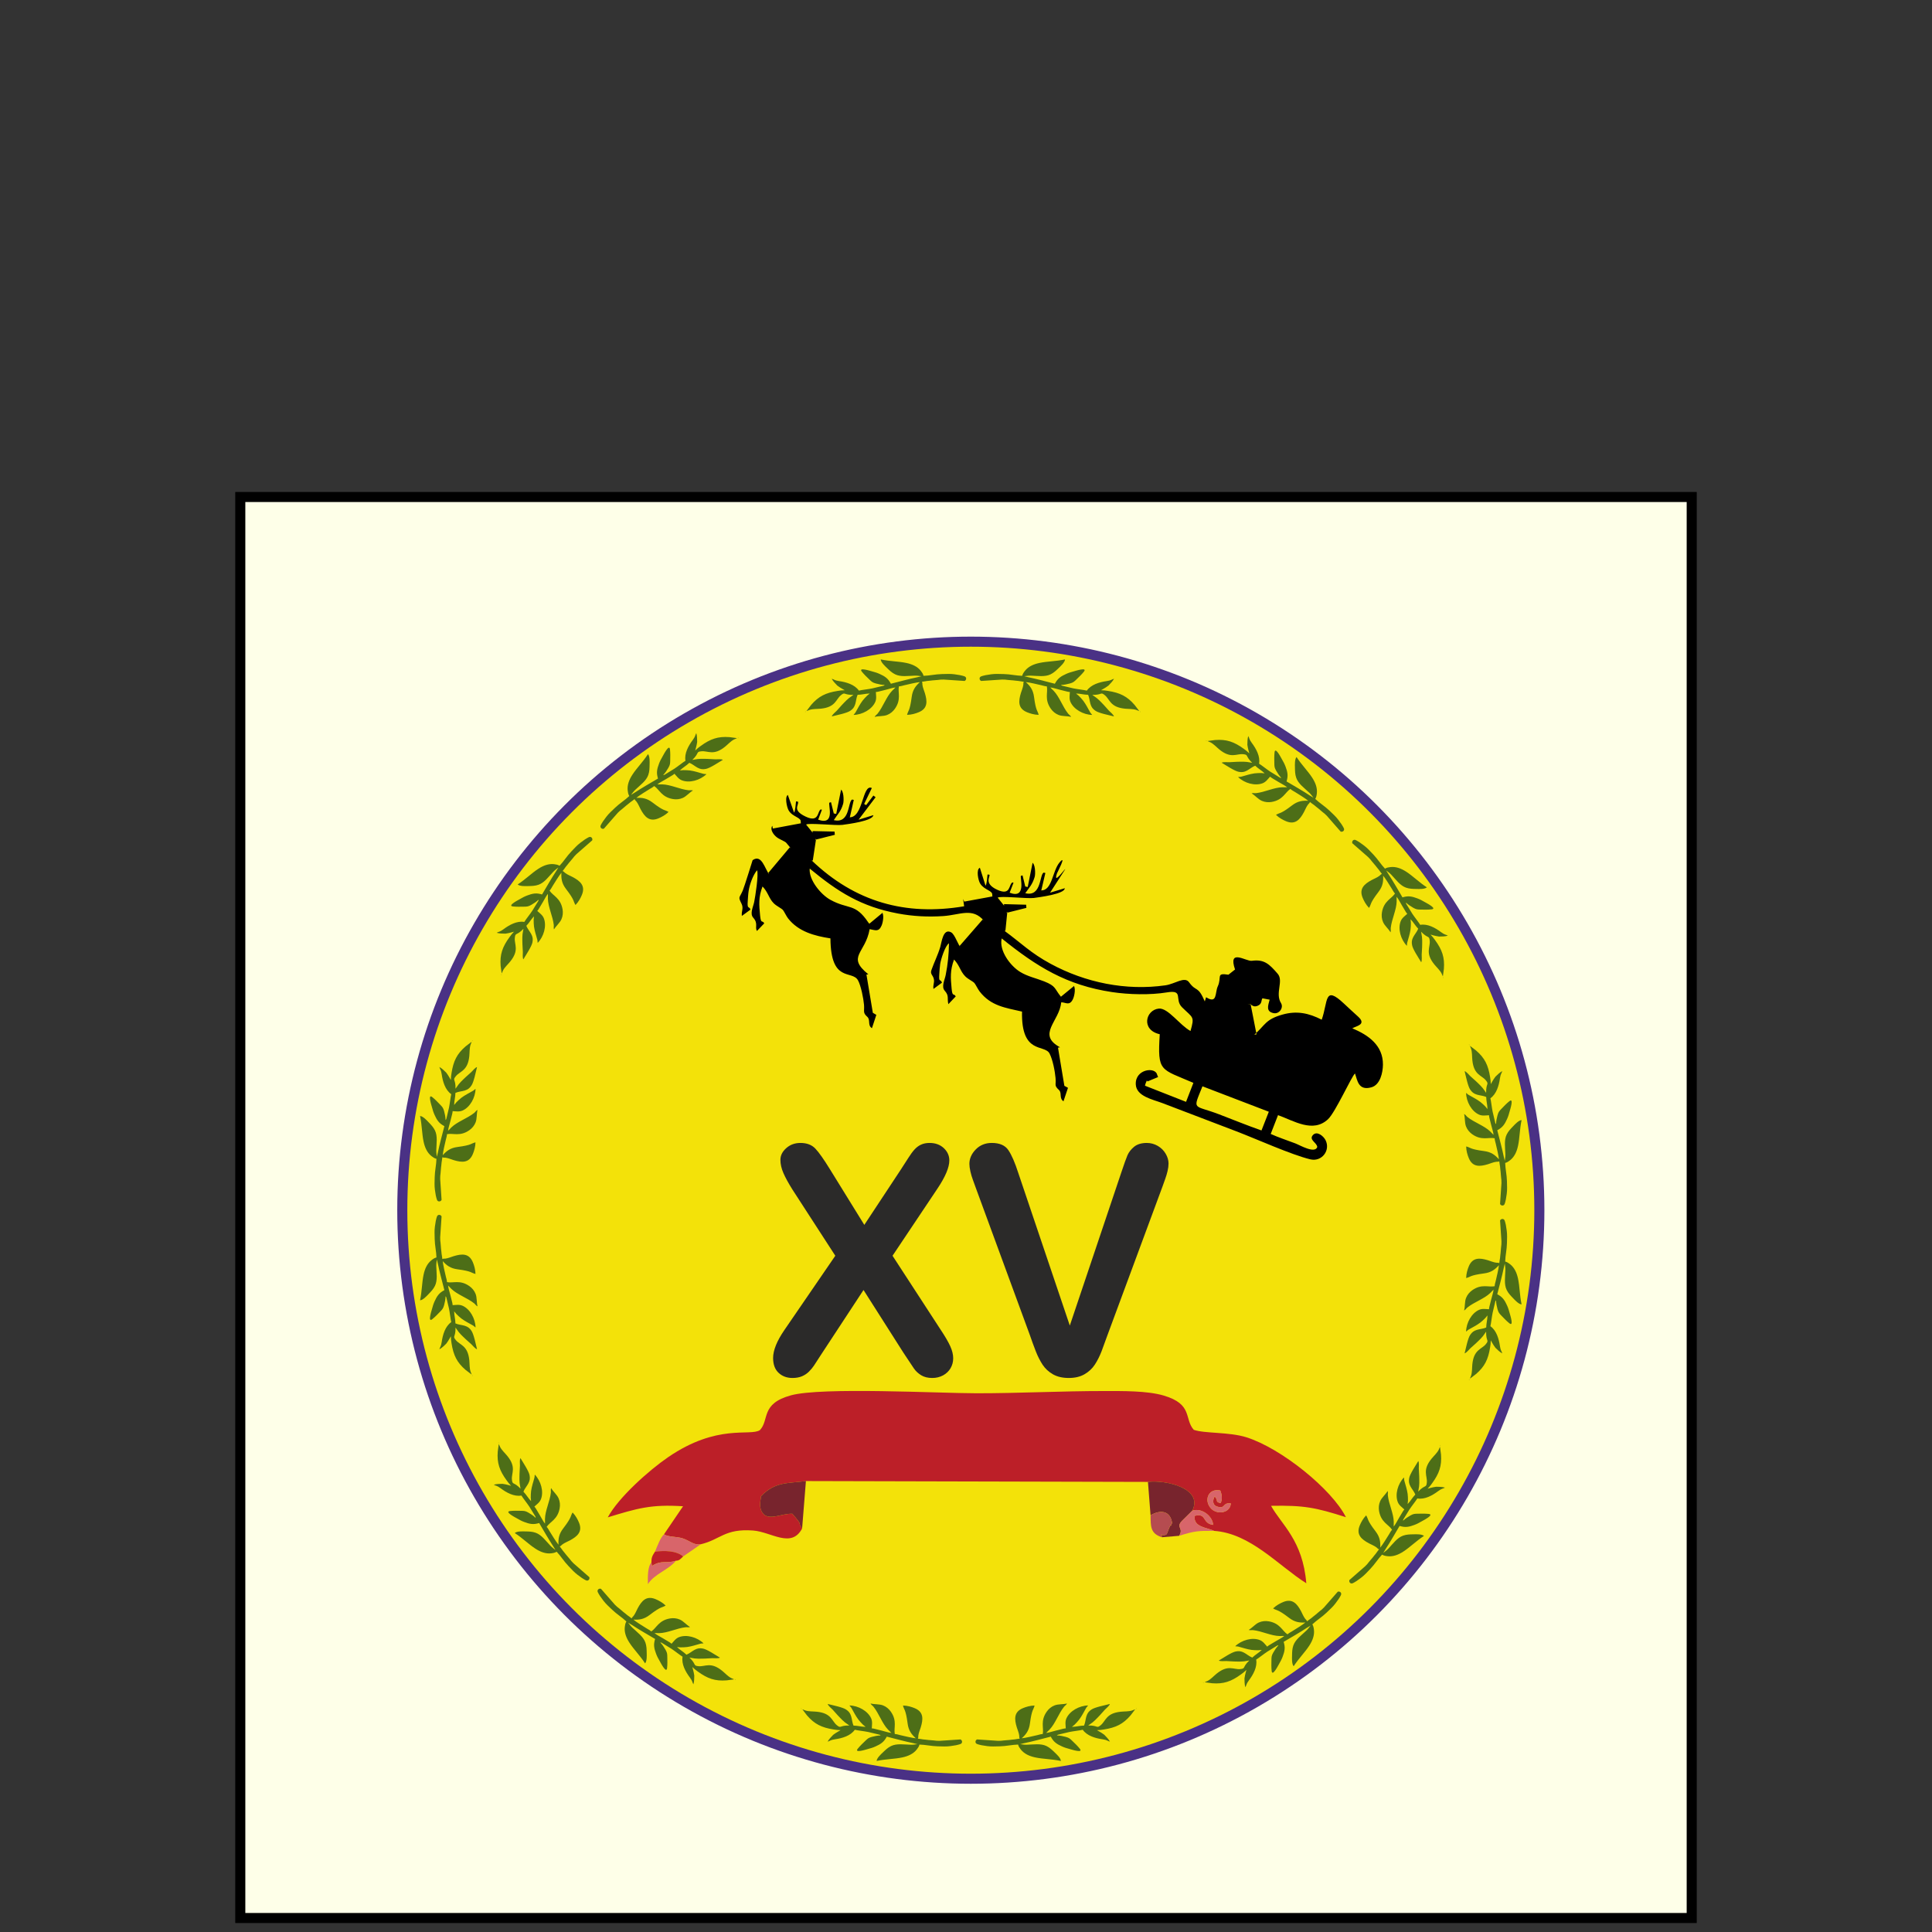 <?xml version="1.0" encoding="UTF-8"?>
<!DOCTYPE svg PUBLIC "-//W3C//DTD SVG 1.1//EN" "http://www.w3.org/Graphics/SVG/1.1/DTD/svg11.dtd">
<!-- Creator: CorelDRAW 2017 -->
<svg xmlns="http://www.w3.org/2000/svg" xml:space="preserve" width="960px" height="960px" version="1.1" style="shape-rendering:geometricPrecision; text-rendering:geometricPrecision; image-rendering:optimizeQuality; fill-rule:evenodd; clip-rule:evenodd"
viewBox="0 0 960 960"
 xmlns:xlink="http://www.w3.org/1999/xlink">
 <rect x="0" y="0" width="960" height="960" fill="#333333" stroke="none"/>
 <defs>
  <style type="text/css">
   <![CDATA[
    .str0 {stroke:black;stroke-width:5;stroke-miterlimit:22.926}
    .str1 {stroke:#4A3185;stroke-width:5;stroke-linecap:round;stroke-miterlimit:22.926}
    .fil1 {fill:#F3E209}
    .fil2 {fill:black}
    .fil8 {fill:#4D6E17}
    .fil4 {fill:#78242D}
    .fil6 {fill:#B54C50}
    .fil3 {fill:#BC1F28}
    .fil5 {fill:#D8656A}
    .fil0 {fill:#FEFFE8}
    .fil7 {fill:#2B2A29;fill-rule:nonzero}
   ]]>
  </style>
 </defs>
 <g id="Ebene_x0020_1">
  <rect class="fil0 str0" x="119.398" y="246.949" width="721.204" height="706.103"/>
  <g id="_2695375778128">
   <circle class="fil1 str1" cx="482.396" cy="601.339" r="282.5"/>
   <path class="fil2" d="M626.826 561.724c-7.013,-2.451 -14.154,-5.383 -21.122,-8.042 -12.957,-4.946 -13.146,-1.553 -8.206,-13.903l32.971 12.635 -3.643 9.31zm-97.457 -129.913c-0.406,-0.019 -6.232,8.327 -4.159,2.148 0.073,-0.218 5.062,-9.799 1.326,-5.472 -3.688,4.271 -3.668,14.474 -9.497,13.917l0.355 0.084 2.046 -8.697 -0.794 -0.187c-2.197,0.686 -0.953,12.288 -9.199,10.221 2.151,-3.057 3.462,-4.149 4.67,-8.069 0.466,-1.512 0.337,-7.175 -1.575,-7.19l0.55 0.11 -2.421 12.072 -1.22 -0.257 -1.351 -5.505 -0.787 0.193c-0.702,0.42 3.05,11.721 -5.623,8.41l1.918 -4.959 -0.509 -0.161c-1.986,0.911 -0.668,6.832 -7.586,3.647 -6.968,-3.207 -3.208,-6.695 -3.905,-7.479l-0.91 -0.118c-0.178,1.363 -0.276,4.575 -0.985,5.585l-2.82 -8.912c-1.943,0.79 -0.857,6.223 0.157,7.856 2.073,3.339 6.408,3.39 5.98,5.801l0.107 0.582 -14.001 2.579 -0.572 -1.302 0.508 3.617c-29.098,4.914 -54.273,-2.174 -75.766,-22.79l0.559 0.085 1.648 -10.853 -0.543 0.524 9.842 -2.483 -0.14 -1.601 -10.937 -0.248 0.067 0.793 -3.251 -4.015c0.859,-0.971 14.913,0.559 18.017,0.137 2.999,-0.408 15.174,-1.965 15.4,-4.834l-7.358 2.272 8.466 -11.172 -1.1 -0.834 -3.591 4.757 -1 -0.573 3.82 -7.924c-4.797,-2.312 -4.2,15.145 -11.294,14.519l0.35 0.079 1.973 -8.687 -0.857 -0.195c-2.216,1.407 -0.925,12.137 -9.076,10.232 1.943,-3.059 3.449,-4.074 4.644,-8.092 0.446,-1.496 0.357,-7.094 -1.529,-7.179l0.51 0.102 -2.424 12.088 -1.209 -0.228 -1.372 -5.594 -0.759 0.186c-0.921,0.661 3.251,11.647 -5.621,8.491l1.849 -4.937 -0.539 -0.164c-1.812,0.85 -0.69,6.819 -7.511,3.591 -6.972,-3.299 -3.248,-5.579 -3.83,-7.441l-0.975 -0.13c-0.181,1.361 -0.323,4.543 -0.967,5.582l-3.116 -8.793 0.327 -0.115c-2.067,0.455 -0.865,6.254 0.127,7.88 2.021,3.312 6.429,3.364 5.958,5.775l0.103 0.554 -13.965 2.612 -0.259 -1.387c-1.454,2.233 1.199,5.266 3.141,6.318 4.881,2.644 2.545,0.843 6.079,4.912l-0.561 -0.472 -10.784 12.836 0.562 0.473c-2.125,-2.446 -3.627,-10.192 -8.219,-6.965 -0.017,0.024 -4.063,13.109 -4.88,15.042 -1.646,3.895 -2.445,2.947 -0.671,6.493 1.201,2.4 -0.098,3.736 0.201,6.173l4.293 -3.144c-0.666,-1.971 -1.714,0.159 -1.362,-4.291 0.136,-1.713 0.183,-3.397 0.458,-5.099 0.5,-3.103 2.12,-7.788 4.178,-10.178 0.847,1.989 -0.901,13.19 -1.434,15.785 -0.502,2.445 -2.282,5.782 -0.491,7.784 2.618,2.926 0.724,4.601 1.839,6.632l3.642 -3.795c-0.972,-1.83 -1.619,0.516 -2.053,-3.844 -0.53,-5.33 -0.853,-9.218 1.209,-14.482 2.822,2.907 3.064,5.803 5.514,8.298 1.412,1.436 3.761,2.459 4.603,3.373 0.591,0.643 1.669,3.023 2.538,4.139 5.186,6.657 13.176,8.749 21.085,9.978 0.156,22.401 10.753,15.534 13.689,20.829 1.477,2.664 2.732,9.042 2.993,12.136 0.283,3.34 -0.736,3.888 1.634,6.012 1.715,1.537 0.013,4.251 2.306,5.647l2.181 -6.623 -1.737 -1.025 -3.171 -18.98 0.929 -0.156c-11.013,-8.887 -1.435,-10.299 0.657,-22.426 2.702,0.43 4.487,1.64 5.962,-1.848 0.667,-1.577 1.334,-5.316 0.113,-6.729l0.354 0.428 -6.574 5.453 -0.528 -0.636c-6.584,-9.809 -9.753,-6.231 -18.917,-11.295 -4.671,-2.581 -10.738,-9.915 -10.19,-15.479 14.022,11.597 25.525,18.897 43.877,22.337 7.453,1.397 14.931,1.776 22.491,1.268 8.313,-0.558 14.514,-4.39 20.175,2.31l-0.649 -0.566 -11.469 13.174 0.751 0.654c-1.387,-0.712 -2.929,-6.463 -4.94,-7.516 -3.994,-2.093 -4.651,4.931 -5.37,7.316 -1.272,4.217 -3.048,7.616 -4.406,11.509 -0.717,2.055 0.868,2.44 1.25,4.532 0.324,1.776 -0.54,2.823 -0.219,4.797l4.241 -3.118c-0.806,-2.155 -1.686,0.261 -1.337,-4.345 0.125,-1.648 0.183,-3.305 0.431,-4.941 0.352,-2.319 2.465,-9.074 4.371,-10.276 -0.067,5.515 -0.555,10.361 -1.64,15.816 -0.479,2.407 -2.24,5.753 -0.488,7.728 2.324,2.62 1.121,3.702 1.821,6.712l3.668 -3.865c-0.988,-1.802 -1.642,0.459 -2.044,-3.858 -0.514,-5.525 -0.803,-8.951 1.198,-14.474 2.801,2.946 3.06,5.781 5.509,8.294 1.498,1.537 3.582,2.34 4.589,3.366 0.506,0.516 1.766,3.102 2.563,4.142 5.638,7.361 12.956,8.169 21.124,10.075 -0.465,21.59 11.217,16.04 13.684,20.849 1.576,3.071 2.662,8.679 2.971,12.134 0.33,3.696 -0.824,3.591 1.707,5.991 1.58,1.498 -0.037,4.052 2.234,5.603l2.241 -6.703 -1.797 -0.979 -3.167 -18.979 1.012 -0.169c-11.751,-6.384 -0.227,-12.95 0.57,-22.322 1.907,-0.257 4.241,2.203 5.971,-1.924 0.675,-1.61 1.381,-5.425 0.047,-6.752l0.408 0.498 -6.547 5.366c-3.332,-4.066 -2.301,-5.22 -8.328,-7.616 -4.014,-1.595 -8.142,-2.396 -11.908,-4.692 -4.912,-2.996 -10.625,-10.616 -9.199,-16.662 17.382,14.014 32.209,23.272 54.897,26.674 8.275,1.241 18.96,1.513 27.227,0.139 8.507,-1.415 3.525,3.484 7.486,7.403 5.467,5.41 6.318,4.352 4.21,11.792 -5.289,-2.839 -11.176,-11.586 -15.742,-11.138 -6.55,0.644 -9.016,10.593 0.461,12.744 -1.181,18.925 0.277,17.034 16.718,24.155l-3.652 9.436 -20.396 -8.017c0.162,-0.934 0.537,-1.737 0.911,-2.609l0.335 0.477 5.264 -2.165 -0.467 -1.135c-0.838,-4.089 -10.945,-2.903 -10.626,4.755 0.248,5.962 8.474,7.508 13.175,9.296 12.273,4.671 24.538,9.364 36.806,14.046 9.884,3.772 27.368,11.667 36.742,13.919 5.7,1.37 10.16,-4.457 7.563,-9.555 -0.997,-1.959 -4.172,-4.685 -6.194,-2.583 -2.359,2.454 2.057,3.873 2.075,6.07 -1.279,3.367 -8.561,-0.963 -10.897,-1.854 -3.855,-1.472 -8.494,-2.989 -12.225,-4.695l3.639 -9.345c7.911,2.839 17.321,9.02 24.83,2.045 3.67,-3.409 11.879,-21.674 13.426,-22.735 1.178,3.277 1.575,8.706 8.148,6.864 4.366,-1.224 5.687,-7.309 5.724,-11.272 0.089,-9.537 -7.242,-14.762 -15.236,-18.015 1.718,-1.161 7.415,-1.78 2.846,-5.885 -2.363,-2.123 -4.724,-4.322 -7.045,-6.493 -9.843,-9.202 -7.737,-1.183 -10.982,8.075 -6.438,-3.3 -12.407,-4.55 -19.491,-2.55 -8.557,2.416 -8.462,5.136 -14.017,10.03l1.111 -0.218 -2.975 -15.16 -1.366 0.268c1.771,-0.802 2.003,1.741 4.749,0.768 2.555,-0.904 1.822,-3.066 2.552,-3.769l3.562 0.673c-0.834,3.035 -1.908,5.906 1.938,6.69 2.865,0.584 5.105,-2.728 3.708,-4.978 -3.058,-4.924 1.421,-11.03 -1.655,-14.588 -4.147,-4.797 -6.653,-7.282 -12.864,-6.433 -2.841,0.388 -11.947,-6.344 -8.327,4.323l-3.279 2.581c-6.394,-1.004 -3.146,1.151 -5.318,5.838 -1.412,3.047 -0.114,8.955 -5.781,5.358l-0.649 2.075c-3.508,-8.136 -4.192,-4.476 -7.81,-9.507 -2.221,-3.089 -6.964,0.831 -11.741,1.512 -19.614,2.795 -39.741,-1.314 -57.085,-10.71 -9.98,-5.407 -14.458,-10.186 -22.968,-16.413l0.533 0.054 0.951 -9.477 -0.454 0.556 9.928 -2.488 -0.13 -1.573 -11.013 -0.292 0.081 0.769 -3.191 -3.967c0.962,-1.029 14.762,0.573 17.95,0.139 2.798,-0.382 15.503,-2.014 15.366,-4.847l-7.31 2.232 7.616 -11.782z"/>
   <g>
    <path class="fil3" d="M611.575 747.001c-0.148,4.72 -6.532,5.868 -9.689,2.696 -3.851,-3.868 -1.699,-10.353 4.455,-9.079 0.845,1.986 1.121,4.532 0.159,6.293 -2.978,-0.81 -0.868,-0.929 -2.926,-3.362 -1.175,2.097 -1.121,4.549 1.664,5.18 3.926,0.89 2.018,-2.114 6.337,-1.728zm-281.631 15.386c1.769,1.359 6.45,1.101 9.189,1.995 3.687,1.206 5.659,3.568 9.096,2.947 9.785,-2.317 11.828,-7.851 25.943,-6.827 9.106,0.661 19.015,9.09 24.394,-0.989 -2.888,-4.052 1.257,-0.279 -4.864,-7.341 -5.199,-0.133 -10.369,3.024 -13.907,0.573 -2.668,-2.568 -2.226,-5.395 -1.647,-9.282 6.979,-7.319 13.314,-6.32 22.307,-7.536l169.953 0.422c8.195,-1.122 27.653,2.939 22.056,14.283 5.135,-1.629 10.246,3.245 10.325,7.078 -5.652,-0.759 -3.053,-6.033 -9.102,-4.505 -0.98,5.695 6.297,5.797 9.563,7.476 18.136,1.231 31.946,17.265 45.845,26.036 -1.752,-21.422 -12.37,-29.152 -17.519,-38.489 16.334,-0.301 22.138,0.838 37.209,5.655 -6.932,-13.81 -31.984,-34.175 -49.41,-39.691 -8.601,-2.724 -20.86,-1.826 -26.202,-3.729 -4.854,-5.507 -0.296,-12.689 -14.903,-17.013 -8.292,-2.453 -20.799,-2.251 -29.574,-2.255 -21.179,-0.01 -42.262,1.12 -63.419,1.112 -18.815,-0.005 -76.975,-3.169 -92.263,1.023 -15.245,4.181 -10.577,12.18 -15.438,17.301 -4.974,3.178 -20.997,-3.362 -45.526,13.39 -9.457,6.458 -24.679,19.98 -30.049,29.941 14.491,-4.419 21.397,-6.556 37.406,-5.51l-9.463 13.935z"/>
    <path class="fil4" d="M571.702 752.937c4.806,-2.873 9.824,-2.333 10.705,3.814 -1.743,4.226 0.463,-2.21 -1.668,3.006 -1.205,2.946 -0.506,3.13 -4.032,3.033 1.136,-0.707 0.101,-0.641 0.669,1.068l8.539 -0.73c2.502,-4.085 -1.966,-3.969 1.526,-7.54l5.023 -4.956c5.597,-11.344 -13.861,-15.405 -22.056,-14.283l1.294 16.588z"/>
    <path class="fil4" d="M398.566 759.513l1.889 -23.586c-8.993,1.216 -15.328,0.217 -22.307,7.536 -0.579,3.887 -1.021,6.714 1.647,9.282 3.538,2.451 8.708,-0.706 13.907,-0.573 6.121,7.062 1.976,3.289 4.864,7.341z"/>
    <path class="fil5" d="M325.471 770.99c4.677,-0.553 10.508,-0.557 13.981,2.392l8.777 -6.053c-3.437,0.621 -5.409,-1.741 -9.096,-2.947 -2.739,-0.894 -7.42,-0.637 -9.189,-1.995 -1.846,1.708 -3.299,5.808 -4.473,8.603z"/>
    <path class="fil5" d="M585.915 763.128c7.674,-2.386 9.206,-2.511 17.335,-2.447 -3.266,-1.679 -10.543,-1.781 -9.563,-7.476 6.049,-1.528 3.45,3.746 9.102,4.505 -0.079,-3.833 -5.19,-8.707 -10.325,-7.078l-5.023 4.956c-3.492,3.571 0.976,3.455 -1.526,7.54z"/>
    <path class="fil6" d="M571.702 752.937c0.11,5.458 -0.222,9.063 5.674,10.921 -0.568,-1.709 0.467,-1.775 -0.669,-1.068 3.526,0.097 2.827,-0.087 4.032,-3.033 2.131,-5.216 -0.075,1.22 1.668,-3.006 -0.881,-6.147 -5.899,-6.687 -10.705,-3.814z"/>
    <path class="fil3" d="M323.67 776.437l0.28 1.651c4.966,-3.133 6.884,-0.952 11.889,-2.567 1.743,-0.072 2.128,-0.715 3.613,-2.139 -3.473,-2.949 -9.304,-2.945 -13.981,-2.392 -1.437,2.221 -1.79,2.953 -1.801,5.447z"/>
    <path class="fil5" d="M611.575 747.001c-4.319,-0.386 -2.411,2.618 -6.337,1.728 -2.785,-0.631 -2.839,-3.083 -1.664,-5.18 2.058,2.433 -0.052,2.552 2.926,3.362 0.962,-1.761 0.686,-4.307 -0.159,-6.293 -6.154,-1.274 -8.306,5.211 -4.455,9.079 3.157,3.172 9.541,2.024 9.689,-2.696z"/>
    <path class="fil5" d="M335.839 775.521c-5.005,1.615 -6.923,-0.566 -11.889,2.567l-0.28 -1.651c-1.936,2.037 -1.823,7.486 -1.722,10.733 3.058,-5.034 10.345,-7.12 13.891,-11.649z"/>
   </g>
   <path class="fil7" d="M389.782 660.851l25.277 -36.877 -21.279 -32.853c-1.999,-3.183 -3.498,-5.919 -4.498,-8.207 -1,-2.289 -1.499,-4.472 -1.499,-6.602 0,-2.157 0.947,-4.077 2.893,-5.813 1.92,-1.71 4.261,-2.578 7.049,-2.578 3.183,0 5.656,0.947 7.418,2.814 1.789,1.868 4.235,5.366 7.365,10.443l16.965 27.461 18.124 -27.461c1.472,-2.315 2.761,-4.288 3.814,-5.918 1.052,-1.657 2.051,-3.025 3.025,-4.104 0.999,-1.078 2.078,-1.893 3.287,-2.419 1.21,-0.553 2.605,-0.816 4.209,-0.816 2.867,0 5.208,0.868 7.049,2.578 1.815,1.736 2.736,3.761 2.736,6.128 0,3.446 -1.973,8.128 -5.945,14.046l-22.279 33.301 23.989 36.877c2.157,3.235 3.709,5.918 4.682,8.049 0.973,2.131 1.473,4.13 1.473,6.023 0,1.815 -0.447,3.446 -1.315,4.945 -0.868,1.473 -2.105,2.657 -3.683,3.525 -1.604,0.868 -3.393,1.315 -5.418,1.315 -2.157,0 -3.972,-0.447 -5.471,-1.341 -1.473,-0.895 -2.683,-2.026 -3.604,-3.341 -0.921,-1.341 -2.656,-3.945 -5.182,-7.786l-19.885 -31.248 -21.122 32.169c-1.631,2.578 -2.788,4.367 -3.498,5.392 -0.684,1.026 -1.525,2.025 -2.499,2.999 -0.973,0.973 -2.131,1.736 -3.472,2.315 -1.341,0.552 -2.893,0.841 -4.708,0.841 -2.762,0 -5.077,-0.841 -6.892,-2.551 -1.815,-1.684 -2.735,-4.156 -2.735,-7.392 0,-3.787 1.867,-8.443 5.629,-13.914z"/>
   <path id="1" class="fil7" d="M506.016 582.94l25.567 75.728 25.646 -76.254c1.342,-4.024 2.341,-6.812 2.999,-8.364 0.684,-1.579 1.789,-2.972 3.314,-4.235 1.552,-1.263 3.656,-1.894 6.313,-1.894 1.946,0 3.761,0.5 5.445,1.473 1.657,0.973 2.972,2.262 3.919,3.893 0.947,1.604 1.42,3.235 1.42,4.892 0,1.105 -0.158,2.341 -0.473,3.657 -0.29,1.288 -0.684,2.577 -1.131,3.84 -0.474,1.262 -0.947,2.551 -1.394,3.893l-27.33 73.807c-0.999,2.814 -1.973,5.498 -2.946,8.049 -0.973,2.525 -2.104,4.761 -3.393,6.707 -1.262,1.921 -2.972,3.499 -5.103,4.735 -2.13,1.236 -4.734,1.841 -7.812,1.841 -3.103,0 -5.708,-0.605 -7.838,-1.815 -2.131,-1.21 -3.84,-2.788 -5.156,-4.761 -1.289,-1.999 -2.446,-4.235 -3.419,-6.76 -0.973,-2.498 -1.947,-5.182 -2.92,-7.996l-26.882 -73.202c-0.473,-1.316 -0.947,-2.631 -1.42,-3.919 -0.5,-1.29 -0.895,-2.683 -1.237,-4.156 -0.341,-1.5 -0.499,-2.762 -0.499,-3.788 0,-2.604 1.052,-4.998 3.156,-7.155 2.104,-2.156 4.761,-3.235 7.944,-3.235 3.893,0 6.654,1.184 8.259,3.577 1.631,2.394 3.288,6.208 4.971,11.442z"/>
   <g>
    <path class="fil8" d="M432.135 344.606l0 0zm0 0c-2.158,0.045 -3.817,0.594 -5.997,0.639 -0.632,1.39 -0.725,3.167 -1.167,4.6 -0.513,1.664 -1.192,2.452 -2.476,3.344 -1.703,1.183 -6.699,2.159 -9.185,2.793 0.224,-0.916 1.809,-2.134 2.478,-2.838l2.514 -2.802c1.576,-1.643 3.021,-3.274 4.964,-4.49l0.813 -0.565c-5.063,0.104 -3.994,-1.698 -6.281,0.197 -2.493,2.067 -2.577,5.904 -9.899,6.651 -1.91,0.194 -3.92,0.057 -5.669,0.615 -0.586,0.187 -0.969,0.434 -1.508,0.571l2.297 -3.01c3.712,-4.332 7.31,-6.067 13.22,-6.996 1.31,-0.206 2.034,-0.313 3.5,-0.343 -0.192,-0.16 -2.001,-1.021 -3.68,-2.301l-1.498 -1.594c-0.506,-0.57 -0.931,-1.16 -1.292,-1.809 1.185,0.29 1.27,0.817 3.605,1.151 3.652,0.524 7.79,1.725 9.908,4.752 1.376,-0.351 4.858,-0.724 6.718,-1.123l4.638 -1.102c0.694,-0.166 1.157,-0.177 1.463,-0.614 -1.394,0.029 -3.177,-0.382 -4.371,-0.705 -1.678,-0.454 -2.116,-0.891 -3.194,-1.929 -1.312,-1.263 -2.64,-2.513 -3.794,-3.948 -1.92,-2.386 4.263,-0.355 4.905,-0.19 1.382,0.354 2.792,0.789 3.941,1.327 1.206,0.565 2.232,1.05 3.249,1.875 1.069,0.867 1.691,1.819 2.343,2.992 4.4,-1.121 8.717,-2.327 13.252,-3.264l1.952 -0.482c-1.185,-0.075 -1.734,-0.315 -3.267,-0.278 -3.453,0.085 -6.99,0.723 -9.807,-0.65 -1.676,-0.817 -2.749,-1.9 -4.051,-3.141 -0.991,-0.946 -3.073,-2.837 -3.135,-4.271 4.668,0.986 8.75,0.9 12.778,1.761 2.847,0.609 5.445,1.747 7.161,3.933 0.591,0.751 1.09,1.444 1.347,2.453 2.934,-0.06 5.938,-0.816 9.081,-0.874 1.089,-0.019 2.177,-0.043 3.265,-0.07 1.886,-0.047 4.153,0.301 5.806,0.612 0.475,0.09 2.13,0.486 2.493,0.733 0.83,0.564 0.583,1.712 -0.162,2.097 -0.034,0.023 -0.136,0.046 -0.113,0.049l-10.373 -0.693c-1.014,-0.034 -2.053,0.067 -2.791,0.183 -0.88,0.139 -1.994,0.113 -2.744,0.227 -0.948,0.143 -1.77,0.186 -2.677,0.29 -0.751,0.087 -1.834,0.349 -2.583,0.381 0.308,0.61 0.13,0.731 0.226,1.517 0.169,1.385 0.85,2.902 1.228,4.155 1.198,3.976 1.526,7.58 -3.029,9.473 -1.575,0.654 -3.605,1.272 -5.813,1.318 0.459,-2.17 1.341,-1.592 2.293,-8.903 0.467,-3.59 1.957,-5.454 4.068,-7.367 -1.478,0.063 -6.105,1.171 -7.823,1.576 -0.731,0.172 -1.663,0.507 -2.607,0.527 -0.645,3.051 1.319,6.487 -2.023,11.181 -0.916,1.287 -2.23,2.421 -3.84,3.044 -1.864,0.722 -4.141,0.439 -6.187,0.96 0.209,-0.617 1.048,-1.112 1.462,-1.626 2.733,-3.391 4.331,-8.39 7.241,-11.389 0.37,-0.382 1.451,-1.349 1.641,-1.62 -1.646,0.171 -3.17,0.776 -4.769,1.142 -0.817,0.187 -1.457,0.396 -2.362,0.594 -0.724,0.158 -1.752,0.507 -2.608,0.524 0.069,1.618 0.428,3.302 -0.296,4.933 -1.638,3.695 -6.371,6.365 -10.803,6.456 0.897,-1.278 0.268,0.108 1.841,-2.777 1.01,-1.853 2.21,-4.006 3.696,-5.537 0.427,-0.439 0.742,-0.807 1.176,-1.227l0.945 -0.775c0.141,-0.118 0.259,-0.226 0.366,-0.323z"/>
    <polygon class="fil8" points="400.214,353.675 400.217,353.847 400.014,353.708 "/>
    <polygon class="fil8" points="400.214,353.675 400.21,353.503 400.413,353.642 "/>
   </g>
   <g>
    <path class="fil8" d="M265.318 455.342l0 0zm0 0c-1.494,1.557 -2.279,3.118 -3.788,4.691 0.536,1.43 1.727,2.753 2.427,4.078 0.815,1.54 0.891,2.577 0.614,4.115 -0.368,2.041 -3.21,6.265 -4.52,8.47 -0.489,-0.806 -0.229,-2.787 -0.255,-3.758l-0.203 -3.76c-0.047,-2.276 -0.179,-4.451 0.335,-6.684l0.175 -0.975c-3.506,3.654 -4.025,1.623 -4.301,4.58 -0.302,3.225 2.352,5.998 -2.297,11.702 -1.213,1.489 -2.731,2.813 -3.574,4.445 -0.282,0.546 -0.378,0.992 -0.662,1.47l-0.504 -3.753c-0.439,-5.687 0.878,-9.459 4.401,-14.295 0.78,-1.071 1.217,-1.659 2.232,-2.717 -0.249,0.023 -2.138,0.693 -4.229,0.975l-2.187 -0.067c-0.76,-0.046 -1.479,-0.163 -2.193,-0.367 1.044,-0.632 1.477,-0.32 3.364,-1.734 2.952,-2.212 6.728,-4.289 10.366,-3.647 0.725,-1.221 2.923,-3.946 3.956,-5.545l2.5 -4.057c0.374,-0.609 0.693,-0.944 0.601,-1.469 -0.966,1.006 -2.517,1.976 -3.589,2.592 -1.508,0.866 -2.127,0.866 -3.624,0.894 -1.82,0.035 -3.643,0.09 -5.474,-0.108 -3.044,-0.33 2.764,-3.266 3.334,-3.603 1.228,-0.727 2.532,-1.416 3.725,-1.849 1.253,-0.453 2.321,-0.836 3.623,-0.971 1.369,-0.143 2.483,0.09 3.773,0.459 2.319,-3.904 4.519,-7.81 7.063,-11.679l1.039 -1.721c-0.89,0.785 -1.449,1.003 -2.507,2.114 -2.381,2.501 -4.431,5.453 -7.393,6.474 -1.764,0.608 -3.288,0.602 -5.086,0.644 -1.37,0.032 -4.179,0.167 -5.237,-0.804 3.998,-2.603 6.823,-5.55 10.281,-7.789 2.443,-1.583 5.085,-2.615 7.844,-2.284 0.949,0.115 1.792,0.251 2.687,0.783 2.032,-2.117 3.622,-4.776 5.804,-7.039 0.756,-0.784 1.508,-1.571 2.259,-2.359 1.301,-1.367 3.149,-2.723 4.538,-3.672 0.399,-0.273 1.85,-1.162 2.281,-1.244 0.986,-0.188 1.623,0.798 1.368,1.597 -0.008,0.04 -0.063,0.128 -0.045,0.114l-7.825 6.845c-0.741,0.693 -1.404,1.499 -1.844,2.103 -0.524,0.72 -1.329,1.49 -1.78,2.101 -0.569,0.772 -1.12,1.383 -1.688,2.098 -0.469,0.592 -1.05,1.544 -1.557,2.096 0.65,0.213 0.61,0.425 1.233,0.913 1.099,0.859 2.653,1.45 3.806,2.07 3.659,1.964 6.439,4.28 4.556,8.839 -0.65,1.577 -1.649,3.45 -3.178,5.043 -1.21,-1.859 -0.177,-2.074 -4.674,-7.917 -2.208,-2.868 -2.472,-5.24 -2.332,-8.086 -1.001,1.09 -3.49,5.145 -4.418,6.647 -0.395,0.638 -0.817,1.534 -1.47,2.215 1.701,2.614 5.519,3.655 6.475,9.337 0.262,1.558 0.135,3.289 -0.562,4.868 -0.808,1.828 -2.619,3.238 -3.697,5.053 -0.288,-0.584 -0.045,-1.527 -0.116,-2.183 -0.465,-4.33 -2.87,-8.995 -2.933,-13.173 -0.008,-0.532 0.073,-1.98 0.015,-2.306 -1.043,1.285 -1.693,2.79 -2.565,4.18 -0.445,0.71 -0.75,1.31 -1.25,2.089 -0.4,0.624 -0.881,1.598 -1.474,2.216 1.193,1.095 2.637,2.031 3.28,3.696 1.454,3.772 -0.005,9.006 -3.074,12.204 -0.27,-1.537 0.266,-0.113 -0.662,-3.265 -0.596,-2.024 -1.27,-4.395 -1.302,-6.528 -0.009,-0.613 -0.046,-1.095 -0.036,-1.699l0.12 -1.217c0.016,-0.183 0.023,-0.343 0.03,-0.486z"/>
    <polygon class="fil8" points="249.16,484.325 249.283,484.444 249.042,484.49 "/>
    <polygon class="fil8" points="249.16,484.325 249.036,484.207 249.278,484.161 "/>
   </g>
   <g>
    <path class="fil8" d="M225.663 651.6l0 0zm0 0c0.045,2.158 0.594,3.817 0.639,5.997 1.39,0.632 3.167,0.725 4.6,1.166 1.664,0.513 2.452,1.192 3.344,2.477 1.183,1.703 2.159,6.699 2.793,9.184 -0.916,-0.224 -2.133,-1.808 -2.838,-2.477l-2.802 -2.514c-1.643,-1.577 -3.274,-3.021 -4.489,-4.964l-0.566 -0.813c0.104,5.063 -1.698,3.994 0.197,6.28 2.067,2.494 5.904,2.578 6.651,9.899 0.195,1.91 0.057,3.92 0.615,5.669 0.187,0.587 0.434,0.97 0.571,1.509l-3.01 -2.298c-4.331,-3.711 -6.067,-7.309 -6.996,-13.22 -0.206,-1.309 -0.313,-2.034 -0.343,-3.499 -0.16,0.192 -1.021,2.001 -2.301,3.679l-1.594 1.499c-0.57,0.506 -1.16,0.931 -1.809,1.292 0.29,-1.186 0.817,-1.271 1.151,-3.605 0.524,-3.652 1.725,-7.791 4.752,-9.909 -0.351,-1.376 -0.724,-4.857 -1.123,-6.718l-1.102 -4.637c-0.166,-0.695 -0.177,-1.157 -0.613,-1.463 0.028,1.394 -0.383,3.177 -0.706,4.37 -0.454,1.679 -0.89,2.116 -1.929,3.195 -1.263,1.312 -2.513,2.639 -3.948,3.794 -2.386,1.919 -0.355,-4.263 -0.19,-4.905 0.354,-1.382 0.789,-2.792 1.327,-3.941 0.565,-1.207 1.05,-2.233 1.875,-3.249 0.867,-1.069 1.819,-1.691 2.992,-2.343 -1.121,-4.4 -2.327,-8.718 -3.264,-13.253l-0.482 -1.951c-0.074,1.184 -0.315,1.734 -0.278,3.267 0.085,3.452 0.723,6.989 -0.65,9.806 -0.817,1.677 -1.899,2.75 -3.141,4.051 -0.946,0.992 -2.837,3.074 -4.271,3.135 0.987,-4.667 0.9,-8.749 1.761,-12.777 0.609,-2.847 1.747,-5.446 3.933,-7.162 0.751,-0.59 1.444,-1.089 2.453,-1.346 -0.06,-2.934 -0.816,-5.938 -0.874,-9.082 -0.019,-1.088 -0.043,-2.177 -0.07,-3.265 -0.047,-1.886 0.301,-4.152 0.612,-5.805 0.09,-0.476 0.487,-2.13 0.733,-2.494 0.565,-0.83 1.712,-0.583 2.097,0.163 0.023,0.034 0.046,0.135 0.049,0.112l-0.693 10.373c-0.034,1.014 0.067,2.054 0.183,2.792 0.139,0.88 0.113,1.993 0.227,2.743 0.143,0.949 0.186,1.771 0.291,2.678 0.086,0.75 0.348,1.834 0.38,2.583 0.611,-0.308 0.731,-0.13 1.518,-0.226 1.384,-0.17 2.901,-0.85 4.154,-1.228 3.976,-1.198 7.58,-1.526 9.473,3.028 0.654,1.575 1.273,3.606 1.318,5.814 -2.17,-0.459 -1.592,-1.342 -8.903,-2.293 -3.589,-0.467 -5.454,-1.957 -7.367,-4.069 0.063,1.479 1.171,6.106 1.576,7.824 0.172,0.731 0.508,1.663 0.527,2.606 3.051,0.645 6.487,-1.319 11.181,2.023 1.287,0.917 2.421,2.23 3.044,3.84 0.722,1.865 0.439,4.142 0.96,6.187 -0.617,-0.209 -1.112,-1.047 -1.626,-1.461 -3.391,-2.733 -8.39,-4.331 -11.389,-7.241 -0.382,-0.371 -1.349,-1.451 -1.62,-1.642 0.171,1.647 0.776,3.17 1.142,4.77 0.187,0.817 0.396,1.457 0.594,2.362 0.158,0.724 0.507,1.752 0.524,2.608 1.618,-0.069 3.302,-0.428 4.933,0.295 3.695,1.639 6.365,6.371 6.456,10.803 -1.278,-0.897 0.108,-0.267 -2.777,-1.84 -1.852,-1.01 -4.006,-2.21 -5.537,-3.696 -0.439,-0.427 -0.807,-0.742 -1.227,-1.176l-0.775 -0.946c-0.118,-0.14 -0.226,-0.258 -0.323,-0.365z"/>
    <polygon class="fil8" points="234.732,683.521 234.904,683.517 234.765,683.72 "/>
    <polygon class="fil8" points="234.732,683.521 234.561,683.524 234.699,683.321 "/>
   </g>
   <g>
    <path class="fil8" d="M336.399 818.416l0 0zm0 0c1.557,1.495 3.118,2.279 4.691,3.789 1.43,-0.536 2.753,-1.727 4.078,-2.428 1.54,-0.814 2.577,-0.891 4.115,-0.613 2.041,0.368 6.265,3.21 8.47,4.519 -0.806,0.489 -2.787,0.23 -3.758,0.255l-3.759 0.203c-2.277,0.047 -4.452,0.18 -6.685,-0.335l-0.975 -0.175c3.654,3.507 1.623,4.025 4.58,4.302 3.225,0.301 5.998,-2.352 11.703,2.297 1.488,1.212 2.812,2.731 4.444,3.573 0.546,0.282 0.992,0.379 1.47,0.663l-3.753 0.504c-5.687,0.438 -9.459,-0.879 -14.295,-4.401 -1.071,-0.781 -1.659,-1.217 -2.717,-2.233 0.023,0.249 0.693,2.138 0.975,4.23l-0.067 2.186c-0.046,0.761 -0.163,1.479 -0.367,2.193 -0.632,-1.043 -0.32,-1.476 -1.734,-3.363 -2.212,-2.953 -4.289,-6.729 -3.647,-10.367 -1.221,-0.724 -3.946,-2.923 -5.545,-3.956l-4.057 -2.5c-0.609,-0.373 -0.944,-0.692 -1.469,-0.601 1.006,0.966 1.976,2.518 2.592,3.589 0.866,1.508 0.866,2.127 0.895,3.624 0.034,1.821 0.089,3.643 -0.109,5.474 -0.33,3.045 -3.266,-2.763 -3.603,-3.333 -0.727,-1.228 -1.416,-2.533 -1.848,-3.726 -0.454,-1.252 -0.836,-2.321 -0.972,-3.622 -0.143,-1.37 0.091,-2.483 0.459,-3.773 -3.904,-2.319 -7.81,-4.52 -11.679,-7.064l-1.721 -1.038c0.786,0.89 1.004,1.448 2.114,2.506 2.501,2.382 5.453,4.432 6.474,7.394 0.608,1.764 0.602,3.287 0.644,5.086 0.032,1.37 0.167,4.179 -0.804,5.237 -2.602,-3.999 -5.55,-6.824 -7.789,-10.281 -1.583,-2.443 -2.615,-5.086 -2.284,-7.844 0.115,-0.949 0.252,-1.792 0.783,-2.688 -2.117,-2.031 -4.775,-3.621 -7.039,-5.804 -0.783,-0.755 -1.57,-1.508 -2.359,-2.258 -1.366,-1.301 -2.723,-3.15 -3.672,-4.538 -0.273,-0.4 -1.162,-1.85 -1.244,-2.282 -0.188,-0.986 0.798,-1.622 1.597,-1.367 0.04,0.008 0.129,0.063 0.114,0.044l6.845 7.825c0.693,0.741 1.499,1.405 2.103,1.844 0.721,0.525 1.49,1.33 2.101,1.78 0.772,0.569 1.383,1.12 2.098,1.688 0.593,0.469 1.544,1.05 2.096,1.557 0.214,-0.649 0.425,-0.609 0.913,-1.233 0.86,-1.099 1.45,-2.653 2.07,-3.806 1.964,-3.658 4.281,-6.438 8.839,-4.556 1.577,0.651 3.45,1.649 5.043,3.179 -1.859,1.21 -2.074,0.176 -7.917,4.673 -2.868,2.208 -5.24,2.473 -8.086,2.333 1.09,1 5.145,3.489 6.647,4.417 0.639,0.396 1.534,0.817 2.215,1.471 2.614,-1.701 3.655,-5.52 9.337,-6.476 1.558,-0.261 3.289,-0.135 4.868,0.563 1.828,0.808 3.239,2.618 5.054,3.696 -0.584,0.289 -1.527,0.046 -2.183,0.116 -4.331,0.466 -8.996,2.87 -13.174,2.934 -0.532,0.008 -1.98,-0.073 -2.306,-0.016 1.285,1.044 2.79,1.693 4.18,2.566 0.71,0.445 1.31,0.749 2.09,1.25 0.623,0.4 1.597,0.88 2.215,1.473 1.095,-1.193 2.032,-2.637 3.696,-3.279 3.772,-1.454 9.006,0.005 12.204,3.074 -1.537,0.269 -0.112,-0.266 -3.265,0.662 -2.023,0.596 -4.395,1.27 -6.528,1.301 -0.613,0.009 -1.095,0.046 -1.699,0.036l-1.217 -0.12c-0.182,-0.015 -0.343,-0.023 -0.486,-0.03z"/>
    <polygon class="fil8" points="365.382,834.575 365.501,834.451 365.547,834.693 "/>
    <polygon class="fil8" points="365.382,834.575 365.264,834.698 365.218,834.457 "/>
   </g>
   <g>
    <path class="fil8" d="M532.657 858.071l0 0zm0 0c2.158,-0.044 3.817,-0.593 5.997,-0.638 0.632,-1.391 0.725,-3.168 1.166,-4.6 0.513,-1.665 1.193,-2.452 2.477,-3.344 1.703,-1.183 6.699,-2.16 9.184,-2.793 -0.224,0.916 -1.808,2.133 -2.477,2.838l-2.514 2.802c-1.577,1.642 -3.021,3.274 -4.964,4.489l-0.813 0.566c5.063,-0.105 3.994,1.698 6.28,-0.198 2.494,-2.067 2.578,-5.904 9.899,-6.65 1.91,-0.195 3.92,-0.058 5.67,-0.616 0.586,-0.187 0.969,-0.434 1.508,-0.571l-2.298 3.011c-3.711,4.331 -7.309,6.067 -13.22,6.996 -1.309,0.205 -2.033,0.312 -3.499,0.342 0.192,0.16 2.001,1.022 3.679,2.302l1.499 1.593c0.506,0.57 0.931,1.161 1.292,1.81 -1.186,-0.291 -1.271,-0.818 -3.605,-1.152 -3.652,-0.523 -7.791,-1.725 -9.909,-4.751 -1.376,0.35 -4.857,0.723 -6.718,1.123l-4.637 1.101c-0.695,0.166 -1.157,0.177 -1.463,0.614 1.394,-0.028 3.177,0.382 4.37,0.705 1.679,0.454 2.116,0.891 3.195,1.93 1.312,1.263 2.639,2.512 3.794,3.947 1.919,2.386 -4.263,0.356 -4.905,0.191 -1.382,-0.355 -2.792,-0.79 -3.941,-1.328 -1.207,-0.564 -2.233,-1.05 -3.249,-1.874 -1.069,-0.868 -1.691,-1.819 -2.343,-2.992 -4.4,1.121 -8.718,2.326 -13.253,3.263l-1.951 0.483c1.184,0.074 1.734,0.315 3.267,0.277 3.453,-0.084 6.989,-0.722 9.806,0.65 1.677,0.818 2.75,1.9 4.052,3.142 0.991,0.946 3.073,2.836 3.134,4.271 -4.667,-0.987 -8.749,-0.901 -12.777,-1.762 -2.847,-0.608 -5.446,-1.747 -7.162,-3.932 -0.59,-0.751 -1.089,-1.444 -1.346,-2.453 -2.934,0.06 -5.938,0.816 -9.082,0.873 -1.088,0.02 -2.177,0.044 -3.265,0.071 -1.886,0.046 -4.152,-0.302 -5.805,-0.613 -0.476,-0.089 -2.13,-0.486 -2.493,-0.733 -0.83,-0.564 -0.584,-1.712 0.162,-2.097 0.034,-0.022 0.135,-0.045 0.112,-0.048l10.374 0.692c1.013,0.034 2.053,-0.066 2.791,-0.183 0.88,-0.138 1.993,-0.113 2.743,-0.227 0.949,-0.143 1.771,-0.185 2.678,-0.29 0.75,-0.087 1.834,-0.348 2.583,-0.381 -0.308,-0.61 -0.13,-0.731 -0.226,-1.517 -0.17,-1.385 -0.85,-2.902 -1.228,-4.155 -1.198,-3.976 -1.526,-7.58 3.029,-9.472 1.575,-0.654 3.605,-1.273 5.813,-1.318 -0.459,2.17 -1.341,1.591 -2.293,8.903 -0.467,3.589 -1.957,5.453 -4.069,7.367 1.479,-0.064 6.106,-1.171 7.824,-1.577 0.731,-0.172 1.663,-0.507 2.606,-0.526 0.645,-3.051 -1.318,-6.487 2.023,-11.181 0.917,-1.287 2.23,-2.422 3.84,-3.045 1.865,-0.722 4.142,-0.438 6.187,-0.96 -0.209,0.617 -1.047,1.113 -1.461,1.626 -2.733,3.391 -4.331,8.39 -7.241,11.389 -0.371,0.383 -1.451,1.349 -1.642,1.62 1.647,-0.171 3.171,-0.775 4.77,-1.142 0.817,-0.186 1.457,-0.395 2.362,-0.593 0.724,-0.158 1.752,-0.507 2.608,-0.525 -0.069,-1.618 -0.428,-3.301 0.295,-4.932 1.639,-3.696 6.371,-6.365 10.803,-6.456 -0.897,1.278 -0.267,-0.109 -1.84,2.776 -1.01,1.853 -2.21,4.007 -3.696,5.538 -0.427,0.439 -0.742,0.806 -1.176,1.226l-0.946 0.776c-0.14,0.118 -0.258,0.226 -0.365,0.322z"/>
    <polygon class="fil8" points="564.578,849.002 564.574,848.831 564.777,848.97 "/>
    <polygon class="fil8" points="564.578,849.002 564.581,849.174 564.378,849.035 "/>
   </g>
   <g>
    <path class="fil8" d="M699.473 747.336l0 0zm0 0c1.495,-1.557 2.279,-3.119 3.789,-4.692 -0.536,-1.43 -1.727,-2.753 -2.428,-4.077 -0.814,-1.54 -0.89,-2.577 -0.613,-4.116 0.368,-2.041 3.21,-6.264 4.52,-8.47 0.489,0.806 0.229,2.788 0.254,3.759l0.204 3.759c0.046,2.276 0.179,4.451 -0.336,6.684l-0.175 0.976c3.507,-3.654 4.025,-1.624 4.302,-4.581 0.301,-3.225 -2.352,-5.998 2.297,-11.702 1.213,-1.489 2.731,-2.813 3.573,-4.444 0.283,-0.547 0.379,-0.993 0.663,-1.471l0.504 3.753c0.438,5.688 -0.879,9.459 -4.401,14.295 -0.781,1.072 -1.217,1.66 -2.232,2.717 0.249,-0.022 2.137,-0.693 4.229,-0.974l2.186 0.067c0.761,0.045 1.479,0.162 2.194,0.366 -1.044,0.633 -1.477,0.32 -3.364,1.735 -2.952,2.212 -6.729,4.289 -10.366,3.646 -0.725,1.221 -2.923,3.947 -3.956,5.545l-2.501 4.057c-0.373,0.609 -0.692,0.944 -0.601,1.47 0.967,-1.006 2.518,-1.977 3.59,-2.592 1.508,-0.866 2.126,-0.867 3.623,-0.895 1.821,-0.034 3.643,-0.09 5.474,0.109 3.045,0.33 -2.763,3.266 -3.333,3.603 -1.228,0.726 -2.533,1.416 -3.726,1.848 -1.252,0.454 -2.321,0.836 -3.622,0.972 -1.37,0.142 -2.483,-0.091 -3.773,-0.459 -2.319,3.903 -4.519,7.809 -7.063,11.678l-1.039 1.721c0.89,-0.785 1.448,-1.003 2.506,-2.113 2.382,-2.502 4.432,-5.454 7.394,-6.475 1.764,-0.608 3.288,-0.601 5.086,-0.643 1.37,-0.032 4.179,-0.168 5.237,0.803 -3.999,2.603 -6.824,5.55 -10.281,7.79 -2.443,1.582 -5.086,2.615 -7.844,2.283 -0.949,-0.114 -1.792,-0.251 -2.688,-0.783 -2.031,2.117 -3.621,4.776 -5.803,7.04 -0.756,0.783 -1.508,1.57 -2.259,2.358 -1.301,1.367 -3.15,2.723 -4.538,3.672 -0.4,0.273 -1.85,1.162 -2.281,1.245 -0.987,0.188 -1.623,-0.798 -1.368,-1.597 0.008,-0.041 0.063,-0.129 0.044,-0.115l7.825 -6.845c0.741,-0.693 1.405,-1.498 1.844,-2.103 0.525,-0.72 1.33,-1.49 1.78,-2.1 0.569,-0.772 1.121,-1.383 1.688,-2.099 0.47,-0.592 1.051,-1.543 1.557,-2.095 -0.649,-0.214 -0.609,-0.426 -1.233,-0.913 -1.099,-0.86 -2.652,-1.451 -3.806,-2.07 -3.658,-1.965 -6.438,-4.281 -4.556,-8.84 0.651,-1.576 1.649,-3.449 3.179,-5.043 1.21,1.859 0.176,2.074 4.674,7.917 2.207,2.869 2.472,5.24 2.332,8.086 1,-1.09 3.489,-5.145 4.417,-6.646 0.396,-0.639 0.818,-1.535 1.471,-2.216 -1.701,-2.613 -5.52,-3.655 -6.475,-9.336 -0.262,-1.558 -0.136,-3.289 0.562,-4.868 0.808,-1.829 2.618,-3.239 3.696,-5.054 0.289,0.584 0.046,1.527 0.116,2.183 0.466,4.331 2.871,8.995 2.934,13.173 0.008,0.533 -0.073,1.98 -0.016,2.307 1.044,-1.286 1.693,-2.791 2.566,-4.18 0.445,-0.71 0.749,-1.31 1.25,-2.09 0.4,-0.624 0.88,-1.598 1.473,-2.216 -1.193,-1.094 -2.637,-2.031 -3.279,-3.696 -1.454,-3.772 0.005,-9.005 3.074,-12.204 0.27,1.538 -0.266,0.113 0.662,3.265 0.596,2.024 1.27,4.395 1.302,6.529 0.009,0.612 0.045,1.095 0.035,1.699l-0.12 1.216c-0.015,0.183 -0.023,0.343 -0.03,0.487z"/>
    <polygon class="fil8" points="715.632,718.352 715.508,718.233 715.75,718.188 "/>
    <polygon class="fil8" points="715.632,718.352 715.756,718.471 715.514,718.516 "/>
   </g>
   <g>
    <path class="fil8" d="M739.128 551.077l0 0zm0 0c-0.044,-2.157 -0.593,-3.817 -0.638,-5.996 -1.391,-0.632 -3.168,-0.725 -4.6,-1.167 -1.665,-0.513 -2.452,-1.192 -3.344,-2.476 -1.183,-1.703 -2.16,-6.699 -2.793,-9.185 0.916,0.224 2.133,1.809 2.838,2.478l2.802 2.514c1.642,1.576 3.274,3.021 4.489,4.963l0.566 0.814c-0.104,-5.063 1.698,-3.994 -0.197,-6.281 -2.067,-2.493 -5.904,-2.577 -6.651,-9.899 -0.195,-1.91 -0.058,-3.92 -0.616,-5.669 -0.187,-0.586 -0.433,-0.969 -0.571,-1.508l3.011 2.297c4.331,3.712 6.067,7.31 6.996,13.22 0.205,1.31 0.312,2.034 0.342,3.5 0.16,-0.192 1.022,-2.002 2.302,-3.68l1.593 -1.499c0.57,-0.505 1.161,-0.931 1.81,-1.291 -0.291,1.185 -0.818,1.27 -1.152,3.605 -0.523,3.652 -1.725,7.79 -4.751,9.908 0.35,1.376 0.723,4.858 1.123,6.718l1.101 4.637c0.167,0.695 0.178,1.158 0.614,1.464 -0.028,-1.394 0.383,-3.177 0.705,-4.371 0.454,-1.678 0.891,-2.116 1.93,-3.195 1.263,-1.311 2.512,-2.639 3.948,-3.793 2.386,-1.92 0.355,4.263 0.19,4.905 -0.355,1.381 -0.79,2.792 -1.327,3.941 -0.565,1.206 -1.051,2.232 -1.875,3.248 -0.867,1.07 -1.819,1.692 -2.992,2.344 1.121,4.4 2.326,8.717 3.263,13.252l0.483 1.952c0.074,-1.185 0.315,-1.734 0.277,-3.267 -0.084,-3.453 -0.722,-6.99 0.65,-9.807 0.818,-1.676 1.9,-2.749 3.142,-4.051 0.946,-0.991 2.836,-3.074 4.271,-3.135 -0.987,4.668 -0.901,8.75 -1.762,12.778 -0.608,2.846 -1.747,5.445 -3.932,7.161 -0.751,0.59 -1.444,1.09 -2.453,1.347 0.06,2.933 0.816,5.938 0.873,9.081 0.02,1.089 0.044,2.177 0.071,3.265 0.046,1.886 -0.302,4.152 -0.612,5.806 -0.09,0.475 -0.487,2.13 -0.734,2.493 -0.564,0.83 -1.711,0.583 -2.097,-0.163 -0.022,-0.034 -0.045,-0.135 -0.048,-0.112l0.693 -10.373c0.034,-1.014 -0.067,-2.053 -0.183,-2.791 -0.139,-0.88 -0.114,-1.994 -0.228,-2.744 -0.143,-0.948 -0.185,-1.77 -0.29,-2.677 -0.086,-0.751 -0.348,-1.834 -0.381,-2.584 -0.61,0.309 -0.731,0.131 -1.517,0.227 -1.385,0.169 -2.901,0.85 -4.155,1.227 -3.976,1.199 -7.58,1.527 -9.472,-3.028 -0.654,-1.575 -1.273,-3.605 -1.318,-5.813 2.17,0.458 1.591,1.341 8.903,2.293 3.589,0.467 5.454,1.957 7.367,4.068 -0.064,-1.478 -1.171,-6.105 -1.577,-7.823 -0.172,-0.732 -0.507,-1.663 -0.526,-2.607 -3.051,-0.645 -6.487,1.319 -11.181,-2.023 -1.287,-0.916 -2.422,-2.23 -3.045,-3.84 -0.721,-1.864 -0.438,-4.141 -0.96,-6.187 0.617,0.209 1.113,1.047 1.626,1.462 3.391,2.733 8.391,4.331 11.389,7.24 0.383,0.371 1.349,1.452 1.621,1.642 -0.172,-1.646 -0.776,-3.17 -1.143,-4.769 -0.186,-0.818 -0.395,-1.457 -0.593,-2.362 -0.158,-0.724 -0.507,-1.752 -0.525,-2.609 -1.618,0.07 -3.301,0.429 -4.932,-0.295 -3.695,-1.638 -6.365,-6.371 -6.456,-10.803 1.278,0.897 -0.109,0.268 2.776,1.841 1.853,1.01 4.007,2.209 5.538,3.696 0.439,0.427 0.806,0.742 1.226,1.176l0.776 0.945c0.118,0.141 0.226,0.259 0.322,0.365z"/>
    <polygon class="fil8" points="730.06,519.157 729.888,519.16 730.027,518.957 "/>
    <polygon class="fil8" points="730.06,519.157 730.231,519.153 730.092,519.356 "/>
   </g>
   <g>
    <path class="fil8" d="M628.393 384.261l0 0zm0 0c-1.557,-1.494 -3.119,-2.279 -4.692,-3.788 -1.43,0.536 -2.753,1.726 -4.077,2.427 -1.54,0.815 -2.577,0.891 -4.115,0.614 -2.041,-0.368 -6.265,-3.21 -8.47,-4.52 0.805,-0.489 2.787,-0.229 3.758,-0.255l3.759 -0.203c2.277,-0.047 4.452,-0.179 6.685,0.335l0.975 0.175c-3.654,-3.506 -1.624,-4.025 -4.581,-4.301 -3.225,-0.302 -5.997,2.352 -11.702,-2.297 -1.489,-1.213 -2.813,-2.731 -4.444,-3.574 -0.547,-0.282 -0.992,-0.378 -1.47,-0.663l3.753 -0.503c5.687,-0.439 9.458,0.878 14.295,4.401 1.071,0.78 1.659,1.217 2.717,2.232 -0.023,-0.249 -0.694,-2.138 -0.975,-4.229l0.067 -2.187c0.046,-0.761 0.162,-1.479 0.366,-2.193 0.633,1.044 0.321,1.477 1.735,3.364 2.212,2.952 4.289,6.728 3.646,10.366 1.221,0.725 3.947,2.923 5.545,3.956l4.058 2.5c0.608,0.374 0.943,0.693 1.469,0.601 -1.006,-0.966 -1.977,-2.517 -2.592,-3.589 -0.866,-1.508 -0.867,-2.127 -0.895,-3.624 -0.034,-1.82 -0.09,-3.643 0.109,-5.474 0.33,-3.044 3.266,2.764 3.603,3.334 0.726,1.228 1.416,2.532 1.848,3.725 0.454,1.253 0.836,2.321 0.972,3.623 0.142,1.369 -0.091,2.482 -0.459,3.773 3.904,2.318 7.809,4.519 11.678,7.063l1.722 1.039c-0.786,-0.89 -1.004,-1.449 -2.114,-2.507 -2.502,-2.381 -5.453,-4.431 -6.475,-7.394 -0.607,-1.763 -0.601,-3.287 -0.643,-5.085 -0.032,-1.37 -0.168,-4.179 0.803,-5.238 2.603,3.999 5.55,6.824 7.79,10.281 1.582,2.444 2.615,5.086 2.283,7.845 -0.114,0.949 -0.251,1.791 -0.783,2.687 2.118,2.032 4.776,3.622 7.04,5.804 0.783,0.756 1.57,1.508 2.358,2.259 1.367,1.301 2.723,3.149 3.672,4.538 0.274,0.399 1.162,1.85 1.245,2.281 0.188,0.986 -0.798,1.623 -1.597,1.368 -0.04,-0.008 -0.129,-0.063 -0.114,-0.045l-6.846 -7.825c-0.692,-0.741 -1.498,-1.404 -2.103,-1.844 -0.72,-0.524 -1.489,-1.33 -2.1,-1.78 -0.772,-0.569 -1.383,-1.12 -2.099,-1.688 -0.592,-0.469 -1.543,-1.05 -2.095,-1.557 -0.214,0.65 -0.426,0.609 -0.913,1.233 -0.86,1.099 -1.451,2.653 -2.07,3.806 -1.965,3.659 -4.281,6.439 -8.84,4.556 -1.576,-0.651 -3.449,-1.649 -5.043,-3.178 1.859,-1.21 2.074,-0.177 7.917,-4.674 2.869,-2.208 5.241,-2.473 8.087,-2.332 -1.09,-1.001 -5.146,-3.49 -6.647,-4.418 -0.639,-0.395 -1.535,-0.817 -2.216,-1.471 -2.613,1.702 -3.654,5.52 -9.336,6.476 -1.558,0.262 -3.289,0.135 -4.868,-0.562 -1.829,-0.809 -3.239,-2.619 -5.054,-3.697 0.584,-0.288 1.527,-0.046 2.183,-0.116 4.331,-0.465 8.995,-2.87 13.173,-2.933 0.533,-0.008 1.98,0.073 2.307,0.015 -1.285,-1.043 -2.79,-1.693 -4.18,-2.565 -0.71,-0.445 -1.31,-0.75 -2.09,-1.25 -0.623,-0.4 -1.597,-0.881 -2.215,-1.474 -1.095,1.193 -2.032,2.637 -3.697,3.279 -3.771,1.455 -9.005,-0.004 -12.204,-3.074 1.538,-0.269 0.113,0.267 3.265,-0.661 2.024,-0.596 4.395,-1.271 6.529,-1.302 0.612,-0.009 1.095,-0.046 1.699,-0.036l1.217 0.12c0.182,0.016 0.342,0.023 0.486,0.03z"/>
    <polygon class="fil8" points="599.409,368.103 599.29,368.226 599.245,367.985 "/>
    <polygon class="fil8" points="599.409,368.103 599.528,367.979 599.573,368.22 "/>
   </g>
   <g>
    <path class="fil8" d="M534.691 344.606l0 0zm0 0c2.158,0.045 3.817,0.594 5.996,0.639 0.633,1.39 0.726,3.167 1.167,4.6 0.513,1.664 1.192,2.452 2.477,3.344 1.703,1.183 6.699,2.159 9.185,2.793 -0.225,-0.916 -1.809,-2.134 -2.478,-2.838l-2.514 -2.802c-1.577,-1.643 -3.021,-3.274 -4.964,-4.49l-0.813 -0.565c5.063,0.104 3.993,-1.698 6.28,0.197 2.494,2.067 2.578,5.904 9.899,6.651 1.91,0.194 3.92,0.057 5.67,0.615 0.585,0.187 0.969,0.434 1.508,0.571l-2.298 -3.01c-3.711,-4.332 -7.309,-6.067 -13.22,-6.996 -1.309,-0.206 -2.034,-0.313 -3.499,-0.343 0.192,-0.16 2.001,-1.021 3.679,-2.301l1.499 -1.594c0.506,-0.57 0.931,-1.16 1.291,-1.809 -1.184,0.29 -1.27,0.817 -3.605,1.151 -3.651,0.524 -7.79,1.725 -9.908,4.752 -1.376,-0.351 -4.857,-0.724 -6.718,-1.123l-4.637 -1.102c-0.694,-0.166 -1.157,-0.177 -1.464,-0.614 1.395,0.029 3.178,-0.382 4.371,-0.705 1.679,-0.454 2.117,-0.891 3.195,-1.929 1.312,-1.263 2.639,-2.513 3.794,-3.948 1.919,-2.386 -4.263,-0.355 -4.905,-0.19 -1.382,0.354 -2.792,0.789 -3.942,1.327 -1.206,0.565 -2.232,1.05 -3.248,1.875 -1.069,0.867 -1.691,1.819 -2.343,2.992 -4.4,-1.121 -8.718,-2.327 -13.253,-3.264l-1.951 -0.482c1.184,-0.075 1.733,-0.315 3.267,-0.278 3.453,0.085 6.989,0.723 9.806,-0.65 1.677,-0.817 2.75,-1.9 4.051,-3.141 0.992,-0.946 3.074,-2.837 3.136,-4.271 -4.669,0.986 -8.75,0.9 -12.778,1.761 -2.847,0.609 -5.445,1.747 -7.162,3.933 -0.59,0.751 -1.089,1.444 -1.346,2.453 -2.934,-0.06 -5.938,-0.816 -9.082,-0.874 -1.088,-0.019 -2.177,-0.043 -3.265,-0.07 -1.886,-0.047 -4.152,0.301 -5.805,0.612 -0.476,0.09 -2.13,0.486 -2.493,0.733 -0.83,0.564 -0.584,1.712 0.162,2.097 0.034,0.023 0.136,0.046 0.112,0.049l10.373 -0.693c1.014,-0.034 2.053,0.067 2.792,0.183 0.879,0.139 1.993,0.113 2.743,0.227 0.949,0.143 1.77,0.186 2.678,0.29 0.751,0.087 1.834,0.349 2.583,0.381 -0.309,0.61 -0.131,0.731 -0.227,1.517 -0.169,1.385 -0.85,2.902 -1.227,4.155 -1.198,3.976 -1.526,7.58 3.029,9.473 1.575,0.654 3.605,1.272 5.813,1.318 -0.459,-2.17 -1.342,-1.592 -2.293,-8.903 -0.468,-3.59 -1.957,-5.454 -4.069,-7.367 1.479,0.063 6.105,1.171 7.824,1.576 0.731,0.172 1.663,0.507 2.606,0.527 0.645,3.051 -1.319,6.487 2.024,11.181 0.916,1.287 2.229,2.421 3.839,3.044 1.865,0.722 4.142,0.439 6.188,0.96 -0.209,-0.617 -1.048,-1.112 -1.462,-1.626 -2.733,-3.391 -4.331,-8.39 -7.241,-11.389 -0.371,-0.382 -1.451,-1.349 -1.642,-1.62 1.647,0.171 3.171,0.776 4.77,1.142 0.817,0.187 1.456,0.396 2.362,0.594 0.723,0.158 1.752,0.507 2.608,0.524 -0.069,1.618 -0.428,3.302 0.295,4.933 1.638,3.695 6.371,6.365 10.803,6.456 -0.897,-1.278 -0.268,0.108 -1.84,-2.777 -1.01,-1.853 -2.21,-4.006 -3.697,-5.537 -0.426,-0.439 -0.741,-0.807 -1.175,-1.227l-0.946 -0.775c-0.14,-0.118 -0.258,-0.226 -0.365,-0.323z"/>
    <polygon class="fil8" points="566.612,353.675 566.608,353.847 566.811,353.708 "/>
    <polygon class="fil8" points="566.612,353.675 566.615,353.503 566.412,353.642 "/>
   </g>
   <g>
    <path class="fil8" d="M337.837 382.823l0 0zm0 0c1.557,-1.494 3.118,-2.279 4.691,-3.789 1.431,0.537 2.753,1.727 4.078,2.428 1.54,0.815 2.577,0.891 4.116,0.613 2.041,-0.367 6.264,-3.209 8.469,-4.519 -0.806,-0.489 -2.787,-0.23 -3.758,-0.255l-3.759 -0.203c-2.277,-0.047 -4.452,-0.179 -6.685,0.335l-0.975 0.175c3.654,-3.506 1.623,-4.025 4.581,-4.301 3.225,-0.302 5.997,2.352 11.702,-2.297 1.488,-1.213 2.812,-2.731 4.444,-3.574 0.547,-0.282 0.992,-0.378 1.471,-0.663l-3.754 -0.504c-5.687,-0.438 -9.458,0.879 -14.295,4.402 -1.071,0.78 -1.659,1.217 -2.716,2.232 0.022,-0.249 0.692,-2.138 0.974,-4.229l-0.067 -2.187c-0.046,-0.761 -0.163,-1.479 -0.367,-2.193 -0.632,1.043 -0.32,1.476 -1.734,3.364 -2.212,2.952 -4.289,6.728 -3.647,10.366 -1.22,0.725 -3.946,2.923 -5.544,3.956l-4.058 2.5c-0.609,0.373 -0.944,0.693 -1.469,0.601 1.006,-0.966 1.976,-2.517 2.592,-3.589 0.866,-1.509 0.866,-2.127 0.895,-3.624 0.034,-1.821 0.089,-3.643 -0.109,-5.474 -0.33,-3.045 -3.266,2.763 -3.603,3.334 -0.727,1.228 -1.416,2.532 -1.848,3.725 -0.454,1.253 -0.836,2.321 -0.972,3.623 -0.143,1.369 0.091,2.482 0.459,3.773 -3.904,2.318 -7.809,4.519 -11.679,7.063l-1.721 1.038c0.786,-0.889 1.004,-1.448 2.114,-2.506 2.502,-2.381 5.454,-4.431 6.474,-7.394 0.608,-1.763 0.602,-3.287 0.644,-5.086 0.032,-1.37 0.168,-4.178 -0.803,-5.237 -2.603,3.999 -5.551,6.824 -7.79,10.281 -1.583,2.443 -2.615,5.086 -2.283,7.845 0.114,0.948 0.251,1.791 0.782,2.687 -2.116,2.032 -4.775,3.622 -7.039,5.803 -0.783,0.756 -1.57,1.509 -2.359,2.26 -1.366,1.3 -2.722,3.149 -3.671,4.538 -0.274,0.399 -1.163,1.849 -1.245,2.281 -0.188,0.986 0.798,1.622 1.597,1.368 0.04,-0.008 0.129,-0.063 0.114,-0.045l6.845 -7.825c0.693,-0.741 1.499,-1.404 2.103,-1.844 0.721,-0.525 1.491,-1.33 2.101,-1.78 0.772,-0.569 1.383,-1.12 2.098,-1.688 0.593,-0.469 1.544,-1.05 2.096,-1.557 0.214,0.649 0.425,0.609 0.913,1.233 0.86,1.099 1.451,2.653 2.07,3.806 1.965,3.659 4.281,6.439 8.839,4.556 1.577,-0.651 3.45,-1.649 5.044,-3.178 -1.86,-1.211 -2.075,-0.177 -7.917,-4.674 -2.869,-2.208 -5.241,-2.473 -8.087,-2.333 1.091,-1 5.145,-3.489 6.647,-4.417 0.639,-0.395 1.535,-0.818 2.215,-1.471 2.614,1.702 3.655,5.52 9.337,6.476 1.558,0.262 3.289,0.135 4.868,-0.563 1.829,-0.808 3.239,-2.618 5.054,-3.696 -0.584,-0.288 -1.527,-0.046 -2.183,-0.116 -4.331,-0.465 -8.996,-2.87 -13.174,-2.933 -0.532,-0.009 -1.98,0.072 -2.306,0.015 1.285,-1.043 2.79,-1.693 4.18,-2.565 0.71,-0.446 1.31,-0.75 2.09,-1.25 0.623,-0.4 1.598,-0.881 2.215,-1.474 1.095,1.193 2.032,2.637 3.697,3.279 3.771,1.455 9.005,-0.004 12.203,-3.074 -1.537,-0.269 -0.112,0.266 -3.264,-0.661 -2.024,-0.596 -4.395,-1.271 -6.529,-1.302 -0.612,-0.009 -1.095,-0.046 -1.699,-0.036l-1.217 0.12c-0.182,0.016 -0.343,0.023 -0.486,0.03z"/>
    <polygon class="fil8" points="366.821,366.664 366.94,366.788 366.985,366.547 "/>
    <polygon class="fil8" points="366.821,366.664 366.702,366.54 366.657,366.782 "/>
   </g>
   <g>
    <path class="fil8" d="M225.663 549.043l0 0zm0 0c0.045,-2.157 0.594,-3.816 0.639,-5.996 1.39,-0.632 3.167,-0.726 4.6,-1.167 1.664,-0.513 2.452,-1.192 3.344,-2.476 1.183,-1.703 2.159,-6.699 2.793,-9.185 -0.916,0.224 -2.133,1.808 -2.838,2.478l-2.802 2.514c-1.643,1.576 -3.274,3.021 -4.489,4.964l-0.566 0.813c0.104,-5.063 -1.698,-3.994 0.197,-6.281 2.067,-2.494 5.904,-2.577 6.651,-9.898 0.195,-1.911 0.057,-3.921 0.615,-5.67 0.187,-0.586 0.434,-0.969 0.571,-1.509l-3.01 2.298c-4.331,3.712 -6.067,7.31 -6.996,13.22 -0.206,1.31 -0.313,2.034 -0.343,3.5 -0.16,-0.192 -1.021,-2.001 -2.301,-3.68l-1.594 -1.498c-0.57,-0.506 -1.16,-0.931 -1.809,-1.292 0.29,1.185 0.817,1.27 1.151,3.605 0.524,3.652 1.725,7.79 4.752,9.908 -0.351,1.377 -0.724,4.858 -1.123,6.718l-1.102 4.638c-0.166,0.694 -0.177,1.157 -0.613,1.463 0.028,-1.394 -0.383,-3.177 -0.706,-4.371 -0.454,-1.678 -0.89,-2.116 -1.929,-3.194 -1.263,-1.312 -2.513,-2.64 -3.948,-3.794 -2.386,-1.92 -0.355,4.263 -0.19,4.905 0.354,1.382 0.789,2.791 1.327,3.941 0.565,1.207 1.05,2.232 1.875,3.248 0.867,1.07 1.819,1.692 2.992,2.344 -1.121,4.4 -2.327,8.717 -3.264,13.252l-0.482 1.952c-0.074,-1.185 -0.315,-1.734 -0.278,-3.267 0.085,-3.453 0.723,-6.99 -0.65,-9.807 -0.817,-1.676 -1.899,-2.749 -3.141,-4.051 -0.946,-0.991 -2.837,-3.073 -4.271,-3.135 0.987,4.668 0.9,8.75 1.761,12.778 0.609,2.847 1.747,5.445 3.933,7.161 0.751,0.59 1.444,1.09 2.453,1.347 -0.06,2.934 -0.816,5.938 -0.874,9.081 -0.019,1.089 -0.043,2.177 -0.07,3.266 -0.047,1.886 0.301,4.152 0.612,5.805 0.09,0.475 0.487,2.13 0.733,2.493 0.565,0.83 1.712,0.583 2.097,-0.162 0.023,-0.034 0.046,-0.136 0.049,-0.113l-0.693 -10.373c-0.034,-1.013 0.067,-2.053 0.183,-2.791 0.139,-0.88 0.113,-1.994 0.227,-2.744 0.143,-0.948 0.186,-1.77 0.291,-2.677 0.086,-0.751 0.348,-1.834 0.38,-2.583 0.611,0.308 0.731,0.13 1.518,0.226 1.384,0.169 2.901,0.85 4.154,1.228 3.976,1.198 7.58,1.526 9.473,-3.029 0.654,-1.575 1.273,-3.605 1.318,-5.813 -2.17,0.458 -1.592,1.341 -8.903,2.293 -3.589,0.467 -5.454,1.957 -7.367,4.069 0.063,-1.479 1.171,-6.106 1.576,-7.824 0.172,-0.731 0.508,-1.663 0.527,-2.607 3.051,-0.645 6.487,1.319 11.181,-2.023 1.287,-0.916 2.421,-2.23 3.044,-3.84 0.722,-1.864 0.439,-4.142 0.96,-6.187 -0.617,0.209 -1.112,1.048 -1.626,1.461 -3.391,2.734 -8.39,4.332 -11.389,7.241 -0.382,0.371 -1.349,1.452 -1.62,1.643 0.171,-1.647 0.776,-3.171 1.142,-4.771 0.187,-0.816 0.396,-1.456 0.594,-2.361 0.158,-0.724 0.507,-1.753 0.524,-2.609 1.618,0.07 3.302,0.429 4.933,-0.295 3.695,-1.638 6.365,-6.371 6.456,-10.803 -1.278,0.897 0.108,0.268 -2.777,1.841 -1.852,1.01 -4.006,2.21 -5.537,3.696 -0.439,0.427 -0.807,0.742 -1.227,1.176l-0.775 0.946c-0.118,0.139 -0.226,0.258 -0.323,0.364z"/>
    <polygon class="fil8" points="234.732,517.123 234.904,517.126 234.765,516.923 "/>
    <polygon class="fil8" points="234.732,517.123 234.561,517.119 234.699,517.322 "/>
   </g>
   <g>
    <path class="fil8" d="M263.88 745.898l0 0zm0 0c-1.494,-1.557 -2.279,-3.119 -3.788,-4.692 0.536,-1.43 1.726,-2.753 2.427,-4.078 0.815,-1.539 0.891,-2.576 0.614,-4.115 -0.368,-2.041 -3.21,-6.264 -4.52,-8.47 -0.489,0.806 -0.23,2.787 -0.255,3.759l-0.203 3.759c-0.047,2.276 -0.179,4.451 0.335,6.684l0.175 0.975c-3.506,-3.654 -4.025,-1.623 -4.301,-4.58 -0.302,-3.225 2.352,-5.998 -2.297,-11.703 -1.213,-1.488 -2.731,-2.812 -3.574,-4.443 -0.282,-0.547 -0.378,-0.993 -0.663,-1.471l-0.503 3.753c-0.439,5.688 0.878,9.459 4.401,14.295 0.78,1.071 1.217,1.659 2.232,2.717 -0.249,-0.023 -2.138,-0.693 -4.229,-0.974l-2.187 0.067c-0.761,0.045 -1.479,0.162 -2.193,0.366 1.044,0.632 1.476,0.32 3.364,1.735 2.952,2.212 6.728,4.289 10.366,3.646 0.725,1.221 2.923,3.947 3.956,5.545l2.5 4.057c0.374,0.609 0.693,0.944 0.601,1.469 -0.966,-1.006 -2.517,-1.976 -3.589,-2.592 -1.508,-0.865 -2.127,-0.866 -3.624,-0.894 -1.82,-0.035 -3.643,-0.09 -5.474,0.109 -3.044,0.33 2.764,3.266 3.334,3.603 1.228,0.726 2.532,1.416 3.725,1.848 1.253,0.454 2.321,0.836 3.623,0.971 1.369,0.143 2.482,-0.09 3.773,-0.459 2.319,3.904 4.519,7.81 7.063,11.679l1.039 1.721c-0.89,-0.785 -1.449,-1.003 -2.507,-2.114 -2.381,-2.501 -4.431,-5.453 -7.394,-6.474 -1.763,-0.608 -3.287,-0.601 -5.086,-0.644 -1.37,-0.031 -4.178,-0.167 -5.237,0.804 3.999,2.603 6.824,5.55 10.282,7.789 2.443,1.583 5.085,2.616 7.844,2.284 0.949,-0.114 1.791,-0.251 2.687,-0.783 2.032,2.117 3.622,4.776 5.804,7.039 0.756,0.784 1.508,1.571 2.259,2.359 1.3,1.367 3.149,2.723 4.538,3.672 0.399,0.273 1.849,1.162 2.281,1.245 0.986,0.187 1.623,-0.798 1.368,-1.598 -0.008,-0.04 -0.063,-0.128 -0.045,-0.114l-7.825 -6.845c-0.741,-0.693 -1.404,-1.498 -1.844,-2.103 -0.524,-0.72 -1.33,-1.49 -1.78,-2.1 -0.569,-0.773 -1.12,-1.383 -1.688,-2.099 -0.469,-0.592 -1.05,-1.543 -1.557,-2.096 0.65,-0.213 0.609,-0.425 1.233,-0.913 1.099,-0.859 2.653,-1.45 3.806,-2.069 3.659,-1.965 6.439,-4.281 4.556,-8.84 -0.651,-1.576 -1.649,-3.45 -3.178,-5.043 -1.21,1.859 -0.177,2.074 -4.674,7.917 -2.208,2.868 -2.473,5.24 -2.332,8.086 -1.001,-1.09 -3.49,-5.145 -4.418,-6.646 -0.395,-0.639 -0.817,-1.535 -1.471,-2.216 1.702,-2.613 5.52,-3.655 6.476,-9.336 0.262,-1.558 0.135,-3.289 -0.562,-4.869 -0.809,-1.828 -2.619,-3.239 -3.697,-5.053 -0.288,0.584 -0.046,1.527 -0.116,2.183 -0.465,4.331 -2.87,8.995 -2.933,13.173 -0.008,0.533 0.072,1.98 0.015,2.307 -1.043,-1.286 -1.693,-2.791 -2.565,-4.181 -0.445,-0.71 -0.75,-1.309 -1.25,-2.089 -0.4,-0.624 -0.881,-1.598 -1.474,-2.216 1.193,-1.095 2.637,-2.031 3.279,-3.696 1.455,-3.772 -0.004,-9.006 -3.073,-12.204 -0.27,1.538 0.265,0.112 -0.662,3.265 -0.596,2.024 -1.271,4.395 -1.302,6.529 -0.009,0.612 -0.046,1.095 -0.036,1.699l0.12 1.216c0.016,0.183 0.023,0.343 0.03,0.487z"/>
    <polygon class="fil8" points="247.722,716.914 247.845,716.795 247.604,716.75 "/>
    <polygon class="fil8" points="247.722,716.914 247.598,717.033 247.839,717.078 "/>
   </g>
   <g>
    <path class="fil8" d="M430.1 858.071l0 0zm0 0c-2.157,-0.044 -3.816,-0.593 -5.996,-0.638 -0.632,-1.391 -0.725,-3.168 -1.167,-4.6 -0.512,-1.665 -1.192,-2.452 -2.476,-3.344 -1.703,-1.183 -6.699,-2.16 -9.185,-2.793 0.225,0.916 1.809,2.133 2.478,2.838l2.514 2.802c1.577,1.642 3.021,3.274 4.964,4.489l0.813 0.566c-5.063,-0.105 -3.994,1.698 -6.281,-0.198 -2.493,-2.067 -2.577,-5.904 -9.898,-6.65 -1.91,-0.195 -3.92,-0.058 -5.67,-0.616 -0.586,-0.187 -0.969,-0.434 -1.508,-0.571l2.297 3.011c3.712,4.331 7.31,6.067 13.221,6.996 1.309,0.205 2.033,0.312 3.499,0.342 -0.192,0.16 -2.001,1.022 -3.68,2.302l-1.498 1.593c-0.506,0.57 -0.931,1.161 -1.292,1.81 1.185,-0.291 1.271,-0.818 3.605,-1.152 3.652,-0.523 7.791,-1.725 9.908,-4.751 1.377,0.35 4.858,0.723 6.718,1.123l4.638 1.101c0.694,0.166 1.157,0.177 1.463,0.614 -1.394,-0.028 -3.177,0.382 -4.37,0.705 -1.679,0.454 -2.117,0.891 -3.195,1.93 -1.312,1.263 -2.639,2.512 -3.794,3.947 -1.92,2.386 4.263,0.356 4.905,0.191 1.382,-0.355 2.792,-0.79 3.941,-1.328 1.207,-0.564 2.232,-1.05 3.248,-1.874 1.07,-0.868 1.692,-1.819 2.344,-2.992 4.4,1.121 8.718,2.326 13.253,3.263l1.951 0.483c-1.185,0.074 -1.734,0.315 -3.267,0.277 -3.453,-0.084 -6.99,-0.722 -9.806,0.65 -1.677,0.818 -2.75,1.9 -4.052,3.142 -0.991,0.946 -3.073,2.836 -3.135,4.271 4.668,-0.987 8.75,-0.901 12.778,-1.762 2.847,-0.608 5.445,-1.747 7.161,-3.932 0.59,-0.751 1.09,-1.444 1.347,-2.453 2.934,0.06 5.938,0.816 9.082,0.873 1.088,0.02 2.177,0.044 3.265,0.071 1.886,0.046 4.152,-0.302 5.805,-0.613 0.475,-0.089 2.13,-0.486 2.493,-0.733 0.83,-0.564 0.584,-1.712 -0.162,-2.097 -0.034,-0.022 -0.136,-0.045 -0.112,-0.048l-10.374 0.692c-1.013,0.034 -2.053,-0.066 -2.791,-0.183 -0.88,-0.138 -1.994,-0.113 -2.744,-0.227 -0.948,-0.143 -1.77,-0.185 -2.677,-0.29 -0.751,-0.087 -1.834,-0.348 -2.583,-0.381 0.308,-0.61 0.13,-0.731 0.226,-1.517 0.17,-1.385 0.85,-2.902 1.228,-4.155 1.198,-3.976 1.526,-7.58 -3.029,-9.472 -1.575,-0.654 -3.605,-1.273 -5.813,-1.318 0.458,2.17 1.341,1.591 2.293,8.903 0.467,3.589 1.957,5.453 4.069,7.367 -1.479,-0.064 -6.106,-1.171 -7.824,-1.577 -0.731,-0.172 -1.663,-0.507 -2.607,-0.526 -0.645,-3.051 1.319,-6.487 -2.023,-11.181 -0.916,-1.287 -2.23,-2.422 -3.839,-3.045 -1.865,-0.722 -4.142,-0.438 -6.188,-0.96 0.209,0.617 1.048,1.113 1.462,1.626 2.733,3.391 4.331,8.39 7.24,11.389 0.372,0.383 1.452,1.349 1.643,1.62 -1.647,-0.171 -3.171,-0.775 -4.77,-1.142 -0.817,-0.186 -1.457,-0.395 -2.362,-0.593 -0.724,-0.158 -1.753,-0.507 -2.609,-0.525 0.07,-1.618 0.429,-3.301 -0.294,-4.932 -1.639,-3.696 -6.372,-6.365 -10.803,-6.456 0.896,1.278 0.267,-0.109 1.84,2.776 1.01,1.853 2.21,4.007 3.696,5.538 0.427,0.439 0.742,0.806 1.176,1.226l0.946 0.776c0.14,0.118 0.258,0.226 0.364,0.322z"/>
    <polygon class="fil8" points="398.18,849.002 398.183,848.831 397.98,848.97 "/>
    <polygon class="fil8" points="398.18,849.002 398.177,849.174 398.38,849.035 "/>
   </g>
   <g>
    <path class="fil8" d="M626.955 819.854l0 0zm0 0c-1.557,1.495 -3.119,2.279 -4.692,3.789 -1.43,-0.536 -2.753,-1.727 -4.077,-2.428 -1.54,-0.814 -2.577,-0.89 -4.116,-0.613 -2.041,0.368 -6.264,3.21 -8.469,4.52 0.805,0.489 2.787,0.229 3.758,0.254l3.759 0.204c2.276,0.046 4.452,0.179 6.684,-0.336l0.975 -0.175c-3.653,3.507 -1.623,4.025 -4.58,4.302 -3.225,0.301 -5.998,-2.352 -11.702,2.297 -1.489,1.213 -2.813,2.731 -4.444,3.573 -0.547,0.283 -0.992,0.379 -1.471,0.663l3.753 0.504c5.688,0.438 9.459,-0.879 14.295,-4.401 1.072,-0.781 1.66,-1.217 2.717,-2.232 -0.023,0.249 -0.693,2.137 -0.974,4.229l0.067 2.187c0.045,0.76 0.162,1.479 0.366,2.192 0.633,-1.043 0.32,-1.476 1.735,-3.363 2.212,-2.952 4.289,-6.729 3.646,-10.366 1.221,-0.725 3.947,-2.923 5.545,-3.956l4.057 -2.501c0.609,-0.373 0.944,-0.692 1.47,-0.6 -1.007,0.966 -1.977,2.517 -2.592,3.589 -0.866,1.508 -0.867,2.126 -0.895,3.623 -0.034,1.821 -0.09,3.643 0.109,5.475 0.33,3.044 3.266,-2.764 3.603,-3.334 0.726,-1.228 1.416,-2.533 1.848,-3.726 0.454,-1.252 0.836,-2.321 0.971,-3.622 0.143,-1.37 -0.09,-2.483 -0.458,-3.773 3.903,-2.319 7.809,-4.519 11.678,-7.063l1.721 -1.039c-0.785,0.89 -1.003,1.449 -2.113,2.506 -2.502,2.382 -5.454,4.432 -6.475,7.394 -0.608,1.764 -0.601,3.288 -0.643,5.086 -0.032,1.37 -0.168,4.179 0.803,5.237 2.603,-3.999 5.55,-6.824 7.789,-10.281 1.583,-2.443 2.616,-5.086 2.284,-7.844 -0.114,-0.949 -0.251,-1.792 -0.783,-2.687 2.117,-2.032 4.776,-3.622 7.04,-5.804 0.783,-0.756 1.57,-1.508 2.358,-2.259 1.367,-1.301 2.723,-3.15 3.672,-4.538 0.273,-0.399 1.162,-1.85 1.245,-2.282 0.188,-0.985 -0.798,-1.622 -1.597,-1.367 -0.041,0.008 -0.129,0.063 -0.115,0.045l-6.845 7.824c-0.692,0.741 -1.498,1.405 -2.103,1.844 -0.72,0.525 -1.49,1.33 -2.1,1.78 -0.772,0.569 -1.383,1.12 -2.099,1.688 -0.592,0.47 -1.543,1.05 -2.096,1.557 -0.213,-0.649 -0.425,-0.609 -0.913,-1.233 -0.859,-1.099 -1.45,-2.652 -2.069,-3.806 -1.965,-3.658 -4.281,-6.438 -8.84,-4.556 -1.576,0.651 -3.449,1.649 -5.043,3.179 1.859,1.21 2.074,0.177 7.917,4.674 2.868,2.207 5.24,2.472 8.086,2.332 -1.09,1 -5.145,3.489 -6.646,4.417 -0.639,0.396 -1.535,0.818 -2.216,1.471 -2.613,-1.701 -3.655,-5.52 -9.336,-6.475 -1.558,-0.262 -3.289,-0.136 -4.868,0.562 -1.829,0.808 -3.239,2.618 -5.054,3.696 0.584,0.289 1.527,0.046 2.183,0.116 4.331,0.466 8.995,2.871 13.173,2.934 0.533,0.008 1.98,-0.073 2.307,-0.016 -1.286,1.044 -2.791,1.693 -4.181,2.566 -0.709,0.445 -1.309,0.75 -2.089,1.25 -0.624,0.4 -1.598,0.88 -2.216,1.473 -1.094,-1.193 -2.031,-2.637 -3.696,-3.279 -3.772,-1.454 -9.005,0.005 -12.204,3.074 1.538,0.27 0.113,-0.266 3.265,0.662 2.024,0.596 4.395,1.27 6.529,1.302 0.612,0.009 1.095,0.045 1.699,0.036l1.216 -0.121c0.183,-0.015 0.343,-0.022 0.487,-0.03z"/>
    <polygon class="fil8" points="597.971,836.013 597.852,835.889 597.807,836.131 "/>
    <polygon class="fil8" points="597.971,836.013 598.09,836.137 598.135,835.895 "/>
   </g>
   <g>
    <path class="fil8" d="M739.128 653.634l0 0zm0 0c-0.044,2.158 -0.593,3.817 -0.638,5.996 -1.391,0.633 -3.168,0.726 -4.6,1.167 -1.665,0.513 -2.452,1.192 -3.344,2.476 -1.183,1.704 -2.16,6.7 -2.793,9.185 0.916,-0.224 2.133,-1.808 2.838,-2.477l2.802 -2.515c1.642,-1.576 3.274,-3.021 4.489,-4.963l0.566 -0.814c-0.104,5.064 1.698,3.994 -0.197,6.281 -2.067,2.494 -5.904,2.578 -6.651,9.899 -0.195,1.91 -0.058,3.92 -0.616,5.67 -0.187,0.585 -0.433,0.969 -0.571,1.508l3.011 -2.298c4.331,-3.712 6.067,-7.31 6.996,-13.22 0.205,-1.309 0.312,-2.034 0.342,-3.5 0.16,0.192 1.022,2.002 2.302,3.68l1.593 1.499c0.57,0.506 1.161,0.931 1.81,1.291 -0.291,-1.185 -0.818,-1.27 -1.152,-3.605 -0.523,-3.651 -1.725,-7.79 -4.751,-9.908 0.35,-1.376 0.723,-4.857 1.123,-6.718l1.101 -4.637c0.167,-0.695 0.178,-1.157 0.614,-1.464 -0.028,1.395 0.383,3.177 0.705,4.371 0.454,1.678 0.891,2.116 1.93,3.195 1.263,1.312 2.512,2.639 3.948,3.794 2.386,1.919 0.355,-4.264 0.19,-4.905 -0.355,-1.382 -0.79,-2.792 -1.327,-3.942 -0.565,-1.206 -1.051,-2.232 -1.875,-3.248 -0.867,-1.069 -1.819,-1.692 -2.992,-2.343 1.121,-4.4 2.326,-8.718 3.263,-13.253l0.483 -1.951c0.074,1.184 0.315,1.733 0.277,3.267 -0.084,3.453 -0.722,6.989 0.65,9.806 0.818,1.677 1.9,2.75 3.142,4.051 0.946,0.992 2.836,3.074 4.271,3.135 -0.987,-4.668 -0.901,-8.75 -1.762,-12.777 -0.608,-2.847 -1.747,-5.446 -3.932,-7.162 -0.751,-0.59 -1.444,-1.089 -2.453,-1.347 0.06,-2.933 0.816,-5.937 0.873,-9.081 0.02,-1.088 0.044,-2.177 0.071,-3.265 0.046,-1.886 -0.302,-4.152 -0.612,-5.805 -0.09,-0.476 -0.487,-2.13 -0.734,-2.493 -0.564,-0.83 -1.711,-0.584 -2.097,0.162 -0.022,0.034 -0.045,0.135 -0.048,0.112l0.693 10.373c0.034,1.014 -0.067,2.053 -0.183,2.791 -0.139,0.88 -0.114,1.994 -0.228,2.744 -0.143,0.949 -0.185,1.77 -0.29,2.677 -0.086,0.751 -0.348,1.835 -0.381,2.584 -0.61,-0.309 -0.731,-0.131 -1.517,-0.227 -1.385,-0.169 -2.901,-0.85 -4.155,-1.227 -3.976,-1.198 -7.58,-1.526 -9.472,3.029 -0.654,1.575 -1.273,3.605 -1.318,5.813 2.17,-0.459 1.591,-1.342 8.903,-2.294 3.589,-0.467 5.454,-1.957 7.367,-4.068 -0.064,1.478 -1.171,6.105 -1.577,7.824 -0.172,0.731 -0.507,1.663 -0.526,2.606 -3.051,0.645 -6.487,-1.319 -11.181,2.023 -1.287,0.917 -2.422,2.23 -3.045,3.84 -0.721,1.864 -0.438,4.142 -0.96,6.187 0.617,-0.209 1.113,-1.047 1.626,-1.461 3.391,-2.733 8.391,-4.331 11.389,-7.241 0.383,-0.371 1.349,-1.452 1.621,-1.642 -0.172,1.647 -0.776,3.171 -1.143,4.77 -0.186,0.817 -0.395,1.456 -0.593,2.361 -0.158,0.724 -0.507,1.753 -0.525,2.609 -1.618,-0.069 -3.301,-0.428 -4.932,0.295 -3.695,1.638 -6.365,6.371 -6.456,10.803 1.278,-0.897 -0.109,-0.268 2.776,-1.84 1.853,-1.011 4.007,-2.21 5.538,-3.697 0.439,-0.426 0.806,-0.742 1.226,-1.175l0.776 -0.946c0.118,-0.14 0.226,-0.258 0.322,-0.365z"/>
    <polygon class="fil8" points="730.06,685.555 729.888,685.551 730.027,685.754 "/>
    <polygon class="fil8" points="730.06,685.555 730.231,685.558 730.092,685.355 "/>
   </g>
   <g>
    <path class="fil8" d="M700.911 456.78l0 0zm0 0c1.495,1.557 2.28,3.118 3.789,4.691 -0.536,1.431 -1.727,2.753 -2.427,4.078 -0.815,1.54 -0.891,2.577 -0.614,4.116 0.368,2.04 3.21,6.264 4.52,8.469 0.489,-0.806 0.229,-2.787 0.254,-3.758l0.204 -3.759c0.047,-2.277 0.179,-4.452 -0.336,-6.685l-0.175 -0.975c3.507,3.654 4.025,1.623 4.302,4.581 0.302,3.224 -2.352,5.997 2.297,11.702 1.213,1.488 2.731,2.812 3.573,4.444 0.283,0.546 0.379,0.992 0.663,1.471l0.504 -3.754c0.438,-5.687 -0.879,-9.459 -4.401,-14.295 -0.781,-1.071 -1.217,-1.659 -2.232,-2.717 0.249,0.023 2.137,0.693 4.229,0.975l2.187 -0.067c0.76,-0.046 1.479,-0.163 2.193,-0.367 -1.044,-0.632 -1.477,-0.32 -3.364,-1.734 -2.952,-2.212 -6.728,-4.289 -10.366,-3.647 -0.725,-1.22 -2.923,-3.946 -3.956,-5.544l-2.5 -4.058c-0.374,-0.609 -0.693,-0.944 -0.601,-1.469 0.966,1.006 2.517,1.976 3.589,2.592 1.508,0.866 2.126,0.866 3.623,0.895 1.821,0.034 3.644,0.089 5.475,-0.109 3.044,-0.33 -2.764,-3.266 -3.334,-3.603 -1.228,-0.727 -2.532,-1.416 -3.726,-1.848 -1.252,-0.454 -2.321,-0.836 -3.622,-0.972 -1.37,-0.143 -2.483,0.091 -3.773,0.459 -2.319,-3.904 -4.519,-7.81 -7.063,-11.679l-1.039 -1.721c0.89,0.785 1.449,1.004 2.506,2.114 2.382,2.502 4.432,5.453 7.394,6.474 1.764,0.608 3.288,0.602 5.086,0.644 1.37,0.032 4.179,0.168 5.237,-0.804 -3.998,-2.603 -6.824,-5.55 -10.281,-7.789 -2.443,-1.583 -5.086,-2.615 -7.844,-2.283 -0.949,0.114 -1.792,0.251 -2.687,0.782 -2.032,-2.117 -3.622,-4.775 -5.804,-7.039 -0.756,-0.784 -1.508,-1.57 -2.259,-2.359 -1.301,-1.366 -3.149,-2.723 -4.538,-3.672 -0.399,-0.273 -1.85,-1.162 -2.281,-1.244 -0.986,-0.188 -1.623,0.798 -1.368,1.597 0.008,0.04 0.063,0.129 0.045,0.114l7.825 6.845c0.74,0.693 1.404,1.499 1.844,2.103 0.524,0.721 1.329,1.49 1.779,2.101 0.57,0.772 1.121,1.383 1.688,2.098 0.47,0.592 1.051,1.544 1.557,2.096 -0.649,0.214 -0.609,0.425 -1.232,0.913 -1.1,0.86 -2.653,1.451 -3.806,2.07 -3.659,1.964 -6.439,4.28 -4.557,8.839 0.652,1.577 1.649,3.45 3.179,5.043 1.21,-1.859 0.177,-2.074 4.674,-7.917 2.207,-2.868 2.472,-5.24 2.332,-8.086 1.001,1.09 3.489,5.145 4.418,6.647 0.395,0.639 0.817,1.535 1.47,2.215 -1.701,2.614 -5.519,3.655 -6.475,9.337 -0.262,1.558 -0.136,3.289 0.562,4.868 0.808,1.829 2.619,3.239 3.697,5.054 0.288,-0.584 0.045,-1.527 0.116,-2.184 0.465,-4.33 2.87,-8.995 2.933,-13.173 0.008,-0.532 -0.073,-1.98 -0.016,-2.306 1.044,1.285 1.694,2.79 2.566,4.18 0.445,0.71 0.75,1.31 1.25,2.09 0.4,0.623 0.88,1.598 1.473,2.215 -1.192,1.095 -2.637,2.032 -3.279,3.696 -1.454,3.772 0.005,9.006 3.074,12.204 0.27,-1.537 -0.266,-0.112 0.662,-3.264 0.596,-2.025 1.27,-4.395 1.302,-6.529 0.009,-0.613 0.045,-1.095 0.036,-1.699l-0.121 -1.217c-0.015,-0.182 -0.022,-0.343 -0.03,-0.486z"/>
    <polygon class="fil8" points="717.07,485.763 716.947,485.882 717.188,485.928 "/>
    <polygon class="fil8" points="717.07,485.763 717.194,485.645 716.952,485.599 "/>
   </g>
  </g>
 </g>
</svg>
